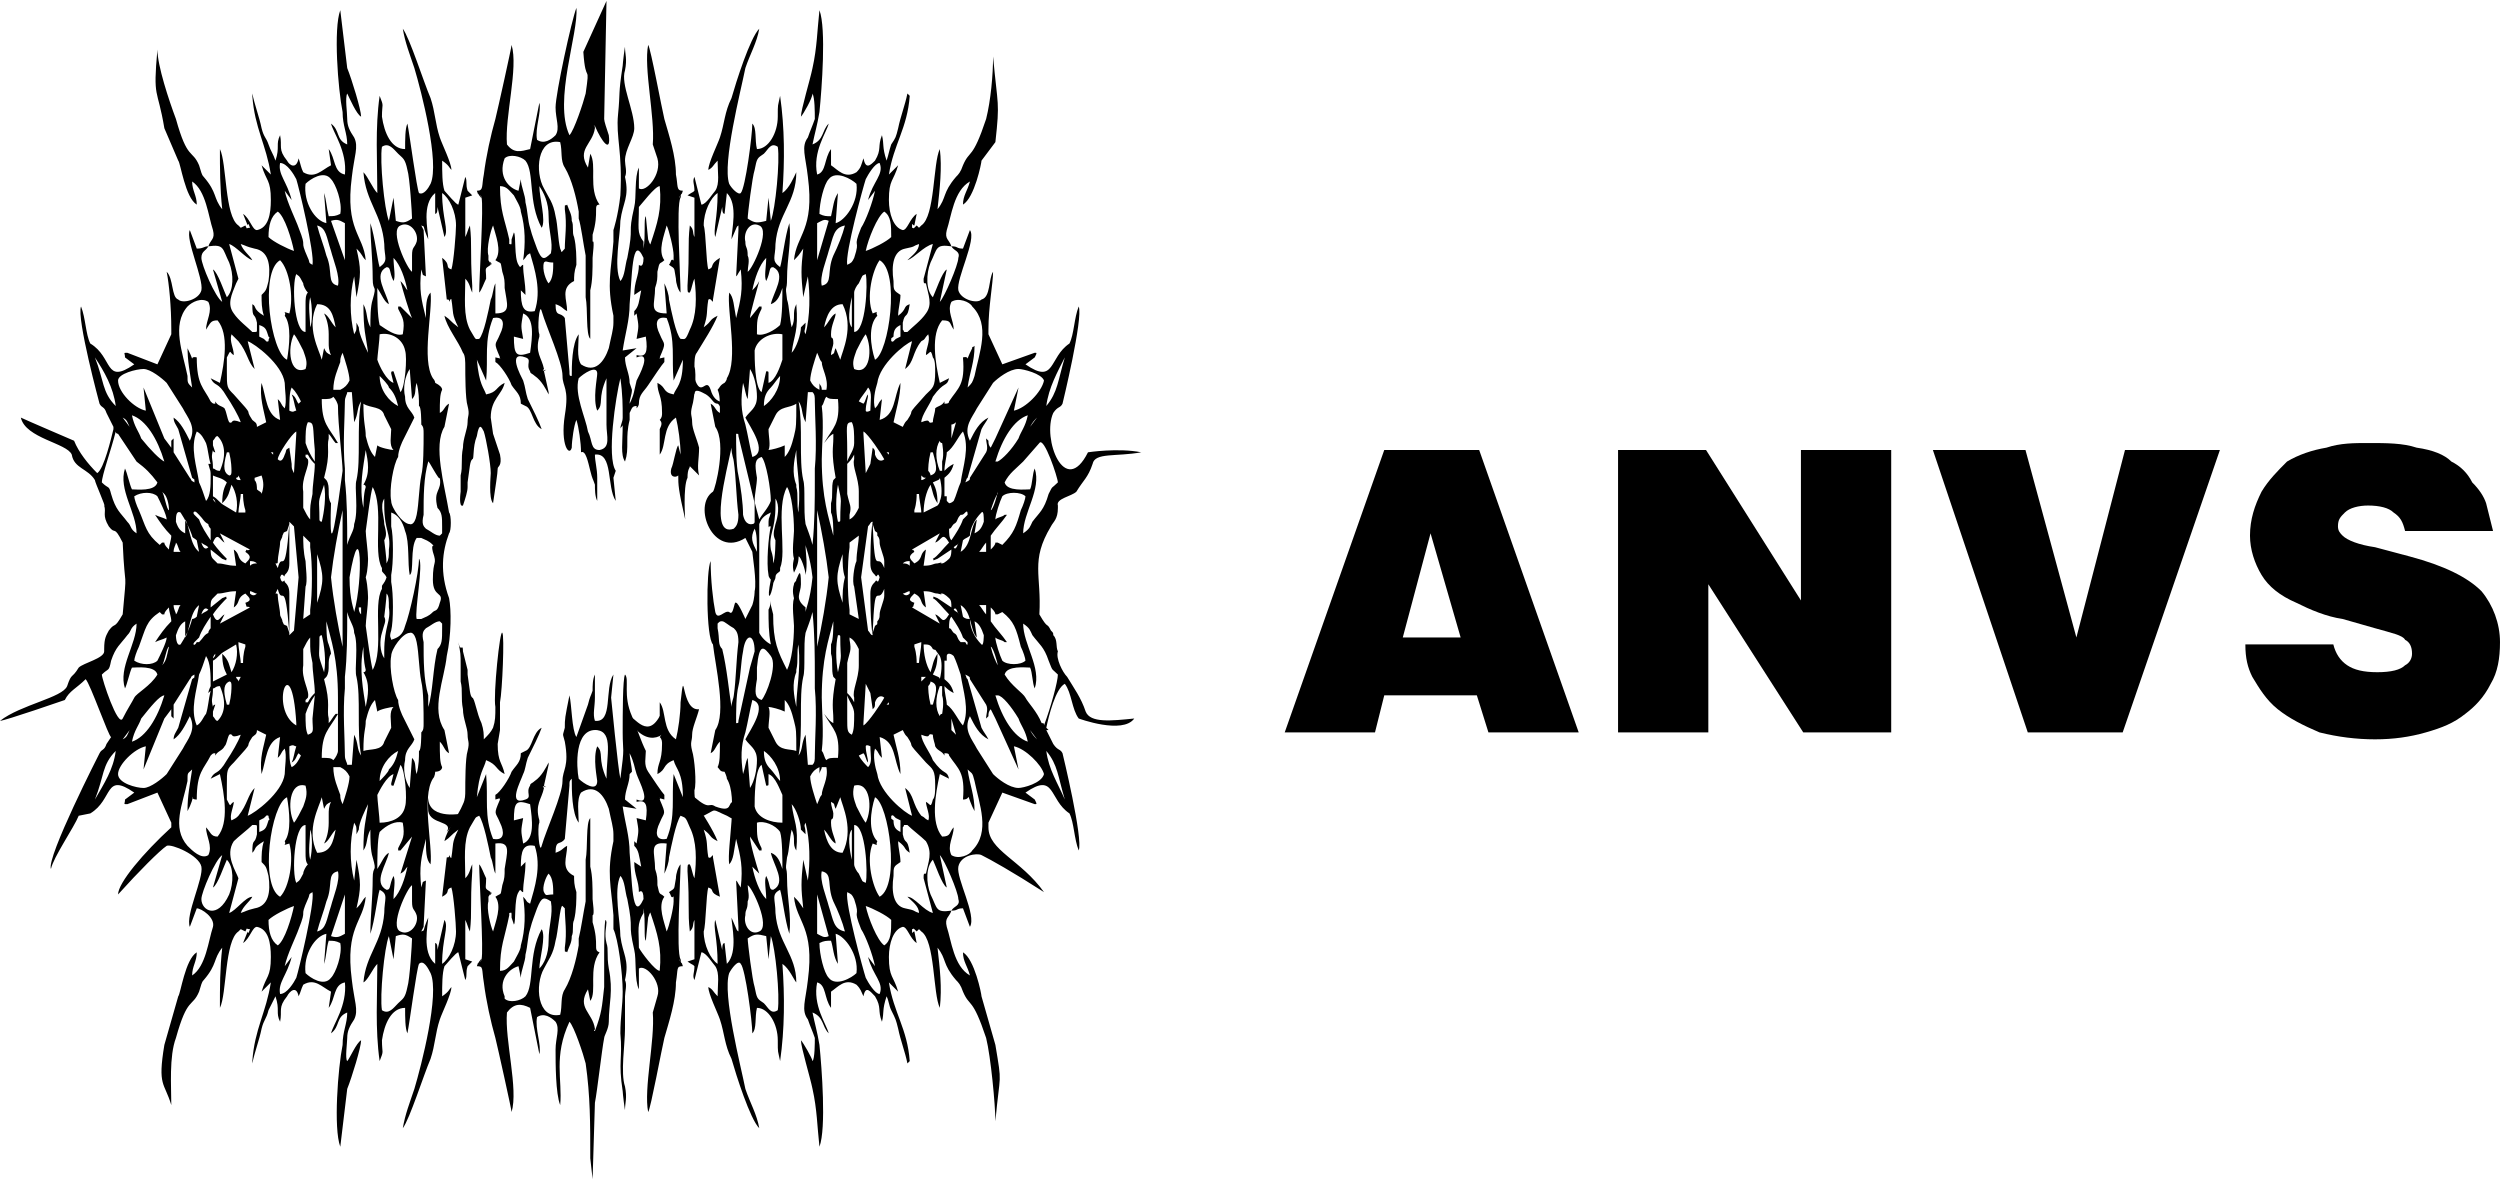 <?xml version="1.0" encoding="UTF-8"?>
<!DOCTYPE svg PUBLIC "-//W3C//DTD SVG 1.1//EN" "http://www.w3.org/Graphics/SVG/1.1/DTD/svg11.dtd">
<!-- Creator: CorelDRAW -->
<svg xmlns="http://www.w3.org/2000/svg" xml:space="preserve" width="411px" height="194px" version="1.1" style="shape-rendering:geometricPrecision; text-rendering:geometricPrecision; image-rendering:optimizeQuality; fill-rule:evenodd; clip-rule:evenodd"
viewBox="0 0 10.8 5.09"
 xmlns:xlink="http://www.w3.org/1999/xlink"
 xmlns:xodm="http://www.corel.com/coreldraw/odm/2003">
 <defs>
  <style type="text/css">
   <![CDATA[
    .fil0 {fill:black}
    .fil1 {fill:black;fill-rule:nonzero}
   ]]>
  </style>
 </defs>
 <g id="Layer_x0020_1">
  <g id="_2407989689472">
   <path class="fil0" d="M1.4 0.83c0.01,0.03 0.01,0.06 0.02,0.1 0.02,0 0.03,0 0.05,-0.01 0.01,-0.05 -0.02,-0.13 -0.04,-0.15 -0.03,-0.04 -0.09,0 -0.11,0.02 -0.01,0.08 0.04,0.16 0.09,0.17l-0.01 -0.13zm1.16 3.12c0.01,0 0,-0.06 0,-0.07 0,-0.05 0,-0.1 -0.01,-0.14 0,-0.02 0,-0.21 0,-0.21 -0.02,0.02 -0.01,0.13 -0.02,0.18 0,0.05 0,0.12 0,0.18 -0.01,0.05 -0.02,0.12 -0.03,0.16 0,0.01 0,0.02 0,0.03 -0.01,0.06 -0.03,0.14 -0.06,0.19 -0.02,0.03 -0.01,0.07 -0.02,0.11 -0.1,0.02 -0.11,-0.13 -0.07,-0.2 0.02,-0.04 0.04,-0.06 0.05,-0.12 0.01,-0.03 0.02,-0.16 0.03,-0.15l0.01 0.01c0,0.05 0.01,0.1 0,0.17 0,0.03 0,0.01 0.01,0.02 0.01,-0.03 0.02,-0.04 0.02,-0.07 0.01,-0.02 0,-0.05 0.01,-0.07 0.01,-0.04 0.01,-0.09 0.01,-0.12 -0.01,-0.03 -0.01,-0.05 -0.01,-0.07l0 0c-0.06,-0.03 -0.03,-0.08 -0.03,-0.13 -0.02,0.01 -0.02,0.02 -0.05,0.03 0,-0.06 0.02,-0.03 0.04,-0.06l0.02 -0.23c0,-0.02 0,-0.02 0.01,-0.03 0,0.05 0,0.15 0.03,0.19 0,-0.04 -0.01,-0.1 0.01,-0.13 0.06,-0.04 0.1,0.01 0.12,0.07 0.01,0.05 0.02,0.08 0.02,0.11 0,0.01 0,0.02 0,0.03 -0.03,0.14 -0.01,0.19 0,0.32l0 0.06c0.02,0.04 0.04,0.19 0.04,0.27 0,0.06 -0.01,0.11 -0.01,0.18 0.01,0.11 -0.01,0.12 0.01,0.25 0,0.01 0.01,0.09 0.01,0.08 0,-0.03 0.01,-0.05 0,-0.1 -0.02,-0.06 0,-0.18 0,-0.25 0,-0.04 0,-0.09 0,-0.14 0,-0.02 0.01,-0.05 0,-0.07 0.02,-0.09 -0.01,-0.11 -0.02,-0.19 0,-0.06 -0.03,-0.2 0,-0.26 0.02,0.02 0.02,0.07 0.03,0.1 0.03,0.15 0,0.09 0.03,0.22 0.01,0.04 0,0.13 0.02,0.17 0,0 0,-0.05 0,-0.09 0.03,-0.02 0.1,0.06 0.08,0.12l-0.02 0.07c0.01,0.12 -0.04,0.33 -0.02,0.43 0.01,-0.01 0.06,-0.28 0.07,-0.32 0.02,-0.07 0.05,-0.16 0.05,-0.24 0.01,-0.06 0,-0.07 0.03,-0.07 -0.01,-0.03 0,0 -0.01,-0.02 -0.02,-0.04 0.01,0.03 0,-0.01 -0.02,-0.03 0,-0.35 0,-0.41 -0.01,0.01 -0.02,0.04 -0.02,0.06 -0.01,0.05 0,0.04 -0.03,0.06 0.01,0.04 -0.01,-0.03 0.01,0.02 0.01,0.01 0.01,-0.02 0.01,0.02 0,0.03 -0.02,0.11 -0.03,0.13 -0.01,-0.04 -0.04,-0.11 -0.01,-0.15 -0.02,-0.02 -0.02,0 -0.03,-0.05 0,-0.03 0,-0.04 -0.01,-0.07 0,-0.07 -0.03,-0.12 0.05,-0.11l-0.01 0.13c0.01,-0.02 0.02,-0.05 0.02,-0.07 0.01,-0.05 0.03,-0.15 0.05,-0.18 0.02,0.01 0.02,0 0.04,0.05 0.03,0.06 0.03,0.14 0.02,0.22 -0.01,-0.02 -0.01,-0.04 -0.02,-0.06 -0.01,0 -0.01,0 -0.01,0.03 0.01,0.15 0,0.17 0.01,0.26 0.02,-0.02 0.01,-0.03 0.02,-0.05l0 0.17 -0.03 0.01c0.03,0.02 0.02,0.01 0.03,0.02 0,0.03 -0.01,0.04 0,0.06l0.03 -0.12c0.02,0 0.05,0.05 0.06,0.06 0.02,0.03 0.01,0.08 0.01,0.13 -0.02,-0.02 -0.02,-0.03 -0.04,-0.04 0,0.03 0.04,0.11 0.05,0.14 0.02,0.06 0.02,0.11 0.05,0.17 0.02,0.07 0.08,0.26 0.12,0.3 -0.01,-0.06 -0.04,-0.11 -0.06,-0.17 -0.02,-0.1 -0.1,-0.41 -0.07,-0.5 0.01,-0.02 0.04,-0.06 0.05,-0.04 0.02,0.02 0.05,0.25 0.05,0.3 0.02,-0.02 0.01,-0.07 0.02,-0.11 0.05,0 0.09,0.07 0.09,0.14 0,0.06 0,0.04 0.01,0.09 0.02,-0.14 0.02,-0.28 0.01,-0.42 0.03,0.02 0.05,0.07 0.06,0.08 0,-0.12 -0.08,-0.17 -0.09,-0.3 0,-0.06 -0.02,-0.08 0.02,-0.1 0.01,0.03 0.02,0.13 0.04,0.19 0.01,-0.08 -0.01,-0.15 -0.01,-0.24 0,-0.06 -0.01,-0.02 0,-0.09 0.01,-0.03 0.01,-0.08 0.02,-0.12 0.02,0.04 0,0.06 0.02,0.09 0.01,-0.11 -0.01,-0.12 -0.02,-0.2 0.02,0.02 0.04,0.08 0.04,0.11l0.02 0.02c0,-0.04 -0.01,-0.03 0,-0.05 0.02,0.08 0.02,0.17 0.01,0.25l-0.02 -0.09c-0.01,0.1 -0.01,0.12 0,0.21 -0.02,-0.03 -0.02,-0.03 -0.04,-0.05 0.01,0.11 0.09,0.13 0.06,0.36 -0.01,0.09 -0.03,0.13 0,0.17 0.01,0.03 0.02,0.05 0.03,0.08 0,0.02 0,0.09 -0.01,0.1 0,-0.01 -0.04,-0.08 -0.05,-0.09 0,0.03 0.04,0.16 0.05,0.21 0.02,0.09 0.02,0.16 0.03,0.25 0.03,-0.08 0.01,-0.34 0,-0.44 -0.01,-0.06 -0.02,-0.09 -0.03,-0.14 0.05,0.02 0.04,0.06 0.07,0.09 -0.01,-0.04 -0.07,-0.12 -0.05,-0.22 0.04,0.01 0.03,0.07 0.06,0.11l0 -0.07c0.03,-0.02 0.06,-0.06 0.11,-0.03 0.02,0.02 0.02,0.03 0.03,0.05 0.01,-0.05 0.03,-0.02 0.05,0 0.03,0.05 0.01,0.06 0.03,0.11 0.01,-0.04 0,-0.05 0.02,-0.11 0.01,0.02 0.01,0.04 0.02,0.06 0.02,0.04 0.02,0.04 0.03,0.08 0.01,0.05 0.03,0.1 0.04,0.15l0.01 -0.01c-0.01,-0.14 -0.07,-0.21 -0.09,-0.34l0.04 0.04c-0.02,-0.07 -0.04,-0.06 -0.04,-0.15 0,-0.06 0.02,-0.12 0.06,-0.13 0.02,0 0.03,0.05 0.06,0.07l-0.01 -0.05c-0.01,0 -0.01,0.02 -0.01,-0.01 0.01,0 0,-0.01 0.02,0.01l0.01 -0.01 0.01 0.01c0.06,0.04 0.05,0.27 0.08,0.33 0.01,-0.09 0,-0.17 -0.01,-0.26 0.04,0.05 0.02,0.07 0.08,0.14 0.01,0.01 0.02,0.02 0.03,0.05 0.03,0.07 0.04,0.02 0.1,0.2 0.02,0.08 0.04,0.29 0.04,0.36 0.02,-0.22 0.03,-0.15 0,-0.33l-0.06 -0.21c0,-0.01 -0.03,-0.16 -0.08,-0.19 0,0.04 0.02,0.06 0.03,0.1 -0.07,-0.04 -0.08,-0.15 -0.1,-0.21 -0.01,-0.04 0.01,-0.04 0.02,-0.07 0.03,0 0.02,-0.01 0.05,-0.01l0.03 0.08c0.03,-0.05 -0.06,-0.21 -0.05,-0.26 0.01,-0.05 0.08,-0.06 0.1,-0.05 0.04,0.02 0.13,0.07 0.27,0.16 -0.1,-0.14 -0.24,-0.18 -0.24,-0.28 0,-0.01 0,-0.02 0,-0.02l0 0 0 0 0.06 -0.13 0.14 0.05c0.01,0 0.01,0 0,-0.02l-0.04 -0.03c0.13,-0.09 0.1,0.03 0.19,0.09l0 0c0.02,0.04 0.02,0.11 0.04,0.16 0.02,-0.05 -0.07,-0.42 -0.07,-0.42 -0.01,-0.02 -0.02,-0.01 -0.04,-0.04l-0.03 -0.06 0.01 0c0,0 -0.01,-0.01 -0.01,-0.01 0.01,-0.05 0.04,-0.17 0.08,-0.19 0.03,0.04 0.03,0.11 0.06,0.15 0,0 0.19,0.07 0.24,0 -0.1,0.01 -0.19,0.02 -0.21,-0.03 -0.02,-0.06 -0.05,-0.1 -0.08,-0.15 -0.02,-0.02 -0.05,-0.08 -0.04,-0.11l0 0c-0.01,-0.02 0,-0.05 -0.02,-0.07 0,-0.01 0,-0.01 -0.01,-0.02 -0.02,-0.04 -0.01,0 -0.05,-0.07 0.01,-0.17 -0.04,-0.23 0.05,-0.38 0.01,-0.02 0.03,-0.03 0.03,-0.08 0,0 0,-0.01 0,-0.01l0 0c-0.01,-0.03 0.06,-0.04 0.08,-0.06 0.03,-0.05 0.05,-0.06 0.07,-0.12 0.01,-0.05 0.1,-0.03 0.21,-0.05 -0.1,-0.02 -0.23,0 -0.23,0 -0.1,0.2 -0.2,-0.06 -0.15,-0.17 0.02,-0.03 0.03,-0.02 0.04,-0.04 0,0 0.09,-0.37 0.07,-0.42 -0.02,0.05 -0.02,0.12 -0.04,0.16l0 0c-0.09,0.06 -0.06,0.18 -0.19,0.09l0.04 -0.03c0.01,-0.02 0.01,-0.02 0,-0.02l-0.14 0.05 -0.06 -0.13 0 0 0 0c0,0 0,-0.01 0,-0.02 0,-0.1 0.02,-0.2 0.02,-0.25 -0.02,0.03 -0.01,0.11 -0.05,0.12 -0.02,0.02 -0.09,0 -0.1,-0.04 -0.01,-0.05 0.08,-0.22 0.05,-0.26l-0.03 0.08c-0.03,0 -0.02,-0.01 -0.05,-0.01 -0.01,-0.03 -0.03,-0.03 -0.02,-0.07 0.02,-0.06 0.03,-0.17 0.1,-0.21 -0.01,0.04 -0.03,0.06 -0.03,0.1 0.05,-0.03 0.08,-0.18 0.08,-0.19l0.06 -0.08c0.02,-0.18 0.01,-0.15 -0.01,-0.37 0,0.08 -0.01,0.19 -0.03,0.27 -0.06,0.18 -0.07,0.13 -0.1,0.2 -0.01,0.03 -0.02,0.04 -0.03,0.05 -0.06,0.07 -0.04,0.09 -0.08,0.14 0.01,-0.09 0.02,-0.18 0.01,-0.26 -0.03,0.06 -0.02,0.29 -0.08,0.33l-0.01 0.01 -0.01 -0.01c-0.02,0.02 -0.01,0.01 -0.02,0.01 0,-0.03 0,-0.01 0.01,-0.01l0.01 -0.05c-0.03,0.02 -0.04,0.07 -0.06,0.07 -0.04,-0.01 -0.06,-0.07 -0.06,-0.13 0,-0.09 0.02,-0.08 0.04,-0.15l-0.04 0.04c0.02,-0.13 0.08,-0.2 0.09,-0.34l-0.01 -0.01c-0.01,0.05 -0.03,0.1 -0.04,0.15 -0.01,0.04 -0.01,0.04 -0.03,0.07 -0.01,0.03 -0.01,0.04 -0.02,0.07 -0.02,-0.06 -0.01,-0.07 -0.02,-0.11 -0.02,0.05 0,0.06 -0.03,0.11 -0.02,0.02 -0.04,0.04 -0.05,-0.01 -0.01,0.03 -0.01,0.04 -0.03,0.06 -0.05,0.03 -0.08,-0.01 -0.11,-0.03l0 -0.07c-0.03,0.04 -0.02,0.1 -0.06,0.11 -0.02,-0.1 0.04,-0.18 0.05,-0.22 -0.03,0.03 -0.02,0.07 -0.07,0.09 0.01,-0.05 0.02,-0.08 0.03,-0.14 0.01,-0.1 0.03,-0.36 0,-0.44 -0.01,0.09 -0.01,0.16 -0.03,0.25 -0.01,0.05 -0.05,0.18 -0.05,0.21 0.01,-0.01 0.05,-0.08 0.05,-0.1 0.01,0.02 0.01,0.08 0.01,0.11 -0.01,0.03 -0.02,0.05 -0.03,0.08 -0.03,0.04 -0.01,0.08 0,0.17 0.03,0.23 -0.05,0.25 -0.06,0.36 0.02,-0.02 0.02,-0.02 0.04,-0.05 -0.01,0.09 -0.01,0.11 0,0.21l0.02 -0.09c0.01,0.08 0.01,0.17 -0.01,0.25 -0.01,-0.02 0,-0.01 0,-0.05l-0.02 0.02c0,0.03 -0.02,0.09 -0.04,0.11 0.01,-0.08 0.03,-0.09 0.02,-0.21 -0.02,0.04 0,0.06 -0.02,0.1 -0.01,-0.04 -0.01,-0.09 -0.02,-0.12 -0.01,-0.07 0,-0.03 0,-0.09 0,-0.09 0.02,-0.16 0.01,-0.24 -0.02,0.06 -0.03,0.16 -0.04,0.19 -0.04,-0.03 -0.02,-0.04 -0.02,-0.1 0.01,-0.13 0.09,-0.18 0.09,-0.31 -0.01,0.02 -0.03,0.07 -0.06,0.09 0.01,-0.14 0.01,-0.28 -0.01,-0.42 -0.01,0.05 -0.01,0.03 -0.01,0.09 0,0.07 -0.04,0.14 -0.09,0.14 -0.01,-0.04 0,-0.09 -0.02,-0.11 0,0.05 -0.03,0.28 -0.05,0.3 -0.01,0.01 -0.04,-0.02 -0.05,-0.04 -0.03,-0.09 0.05,-0.4 0.07,-0.5 0.02,-0.06 0.05,-0.11 0.06,-0.17 -0.04,0.04 -0.1,0.23 -0.12,0.3 -0.03,0.06 -0.03,0.11 -0.05,0.17 -0.01,0.03 -0.05,0.11 -0.05,0.14 0.02,-0.01 0.02,-0.02 0.04,-0.04 0,0.05 0.01,0.1 -0.01,0.13 -0.01,0.01 -0.04,0.06 -0.06,0.06l-0.03 -0.12c-0.01,0.02 0,0.03 0,0.06 -0.01,0.01 0,0 -0.03,0.02l0.03 0.01 0 0.17c-0.01,-0.02 0,-0.03 -0.02,-0.05 -0.01,0.09 0,0.1 -0.01,0.26 0,0.03 0,0.03 0.01,0.03 0.01,-0.02 0.01,-0.04 0.02,-0.06 0.01,0.08 0.01,0.16 -0.02,0.22 -0.02,0.05 -0.02,0.04 -0.04,0.04 -0.02,-0.02 -0.04,-0.12 -0.05,-0.17 0,-0.02 -0.01,-0.05 -0.02,-0.07l0.01 0.13c-0.08,0 -0.05,-0.04 -0.05,-0.11 0.01,-0.03 0.01,-0.04 0.01,-0.07 0.01,-0.05 0.01,-0.03 0.03,-0.05 -0.03,-0.04 0,-0.11 0.01,-0.15 0.01,0.02 0.03,0.1 0.03,0.13 0,0.04 0,0.01 -0.01,0.02 -0.02,0.05 0,-0.02 -0.01,0.02 0.03,0.02 0.02,0.01 0.03,0.06 0,0.02 0.01,0.05 0.02,0.06 0,-0.06 -0.02,-0.38 0,-0.41 0.01,-0.04 -0.02,0.03 0,-0.01 0.01,-0.02 0,0.01 0.01,-0.02 -0.03,0 -0.02,-0.02 -0.03,-0.07 0,-0.08 -0.03,-0.17 -0.05,-0.24 -0.01,-0.04 -0.06,-0.31 -0.07,-0.32 -0.02,0.1 0.03,0.31 0.02,0.43l0.02 0.06c0.02,0.07 -0.05,0.15 -0.08,0.13 0,-0.04 0,-0.09 0,-0.09 -0.02,0.04 -0.01,0.13 -0.02,0.17 -0.03,0.13 0,0.07 -0.03,0.22 -0.01,0.03 -0.01,0.08 -0.03,0.1 -0.03,-0.06 0,-0.2 0,-0.26 0.01,-0.08 0.04,-0.1 0.02,-0.19 0.01,-0.02 0,-0.05 0,-0.07 0,-0.05 0.04,-0.1 0.04,-0.14 0,-0.08 -0.06,-0.19 -0.04,-0.25 0.01,-0.05 0,-0.07 0,-0.1 0,-0.01 -0.01,0.07 -0.01,0.08 -0.02,0.13 -0.01,0.11 -0.02,0.21 -0.01,0.1 0.02,0.16 0.01,0.35 -0.01,0.09 -0.03,0.15 -0.03,0.15 0,0.02 0,0.03 0,0.05 -0.01,0.13 -0.03,0.18 0,0.32 0,0.01 0,0.02 0,0.03 0,0.03 -0.01,0.06 -0.02,0.11 -0.02,0.06 -0.06,0.11 -0.12,0.07 -0.02,-0.03 -0.01,-0.09 -0.01,-0.13 -0.03,0.04 -0.03,0.14 -0.03,0.18 -0.01,0 -0.01,0 -0.01,-0.02l-0.02 -0.23c-0.02,-0.03 -0.04,0 -0.04,-0.06 0.03,0.01 0.03,0.02 0.05,0.03 0,-0.05 -0.03,-0.1 0.03,-0.13l0 0c0,-0.02 0,-0.04 0.01,-0.07 0,-0.03 0,-0.08 -0.01,-0.12 -0.01,-0.02 0,-0.05 -0.01,-0.07 0,-0.03 -0.01,-0.04 -0.02,-0.07 -0.01,0.01 -0.01,-0.01 -0.01,0.02 0.01,0.07 0,0.12 0,0.17 -0.02,0.02 -0.01,0.02 -0.02,0 -0.01,-0.04 -0.01,-0.1 -0.02,-0.14 -0.01,-0.06 -0.03,-0.08 -0.05,-0.12 -0.04,-0.07 -0.03,-0.22 0.07,-0.2 0.01,0.04 0,0.08 0.02,0.11 0.03,0.05 0.05,0.13 0.06,0.19 0,0.01 0,0.02 0,0.03 0.01,0.03 0.02,0.11 0.03,0.16 0,0.06 0,0.13 0,0.18 0.01,0.05 0,0.16 0.02,0.18 0,0 0,-0.19 0,-0.21 0.01,-0.04 0.01,-0.09 0.01,-0.14 0,-0.01 0.01,-0.08 0,-0.07 0,-0.02 0,-0.03 0,-0.03 0.03,-0.1 0,-0.13 0.03,-0.13 -0.05,-0.07 -0.01,-0.17 -0.04,-0.22l-0.01 0.06c-0.05,-0.08 0.02,-0.1 0.03,-0.17 0,-0.02 -0.01,-0.01 0,-0.01 0.03,0.07 0.07,0.12 0.06,0.04 -0.01,-0.03 -0.02,-0.06 -0.02,-0.07l0 0c0,-0.01 0.01,-0.51 0.01,-0.51l-0.1 0.22c0.01,0.15 0.03,0.04 0.01,0.18 -0.01,0.04 -0.05,0.16 -0.07,0.18 -0.07,-0.15 0.04,-0.44 0.03,-0.55 -0.02,0.05 -0.09,0.37 -0.09,0.43 0,0.05 0.02,0.09 0,0.12 -0.02,0.02 -0.05,0.04 -0.08,0.02 -0.01,-0.05 0.02,-0.12 0.01,-0.16l-0.04 0.2c-0.04,0.01 -0.07,0.02 -0.1,-0.02 -0.01,-0.12 0.05,-0.33 0.02,-0.43 0,0.01 -0.06,0.28 -0.07,0.32 -0.02,0.07 -0.04,0.16 -0.05,0.24 -0.01,0.05 0,0.07 -0.03,0.07 0.01,0.03 0,0 0.01,0.02 0.03,0.04 -0.01,-0.03 0.01,0.01 0.01,0.03 -0.01,0.35 -0.01,0.41 0.01,-0.01 0.02,-0.04 0.03,-0.06 0,-0.05 -0.01,-0.04 0.02,-0.06 -0.01,-0.04 0.02,0.03 -0.01,-0.02 0,-0.01 0,0.02 0,-0.02 -0.01,-0.03 0.01,-0.11 0.02,-0.13 0.01,0.04 0.04,0.11 0.01,0.15 0.03,0.02 0.02,0 0.03,0.05 0.01,0.03 0.01,0.04 0.01,0.07 0.01,0.07 0.03,0.11 -0.04,0.11l0 -0.13c-0.01,0.02 -0.01,0.05 -0.02,0.07 -0.01,0.05 -0.03,0.15 -0.05,0.17 -0.02,0 -0.01,0.01 -0.04,-0.04 -0.03,-0.06 -0.02,-0.14 -0.02,-0.22 0.02,0.02 0.02,0.04 0.03,0.06 0,0 0,0 0,-0.03 -0.01,-0.16 0,-0.17 -0.01,-0.26 -0.01,0.02 -0.01,0.03 -0.02,0.05l0 -0.17 0.03 -0.01c-0.02,-0.02 -0.01,-0.01 -0.02,-0.02 -0.01,-0.03 0,-0.04 -0.01,-0.06l-0.03 0.12c-0.01,0 -0.05,-0.05 -0.06,-0.06 -0.01,-0.03 -0.01,-0.08 -0.01,-0.13 0.03,0.02 0.03,0.03 0.04,0.04 0,-0.03 -0.04,-0.11 -0.05,-0.14 -0.02,-0.06 -0.02,-0.11 -0.04,-0.17 -0.03,-0.07 -0.09,-0.26 -0.12,-0.3 0.01,0.06 0.03,0.11 0.05,0.17 0.03,0.1 0.11,0.41 0.07,0.5 -0.01,0.02 -0.03,0.05 -0.05,0.04 -0.01,-0.02 -0.04,-0.25 -0.05,-0.3 -0.01,0.02 -0.01,0.07 -0.01,0.11 -0.06,0 -0.09,-0.07 -0.1,-0.14 0,-0.06 0.01,-0.04 -0.01,-0.09 -0.02,0.14 -0.01,0.28 -0.01,0.42 -0.02,-0.02 -0.04,-0.07 -0.06,-0.09 0.01,0.13 0.08,0.18 0.09,0.31 0,0.06 0.02,0.07 -0.02,0.1 -0.01,-0.03 -0.02,-0.13 -0.04,-0.19 0,0.08 0.01,0.15 0.01,0.24 0,0.06 0.02,0.02 0,0.09 -0.01,0.03 -0.01,0.08 -0.01,0.12 -0.02,-0.04 -0.01,-0.06 -0.03,-0.1 0,0.12 0.01,0.13 0.02,0.21 -0.01,-0.02 -0.04,-0.08 -0.04,-0.11l-0.01 -0.02c0,0.04 0,0.03 -0.01,0.05 -0.02,-0.08 -0.02,-0.17 0,-0.25l0.01 0.09c0.02,-0.1 0.02,-0.12 0,-0.21 0.03,0.03 0.02,0.03 0.04,0.05 -0.01,-0.11 -0.09,-0.13 -0.06,-0.36 0.01,-0.09 0.03,-0.13 0.01,-0.17 -0.02,-0.03 -0.03,-0.05 -0.03,-0.08 0,-0.03 -0.01,-0.09 0,-0.11 0.01,0.02 0.04,0.09 0.06,0.1 0,-0.03 -0.04,-0.16 -0.06,-0.21 -0.01,-0.09 -0.02,-0.16 -0.03,-0.25 -0.03,0.08 -0.01,0.34 0.01,0.44 0,0.06 0.02,0.09 0.02,0.14 -0.05,-0.02 -0.03,-0.06 -0.07,-0.09 0.01,0.04 0.07,0.12 0.06,0.22 -0.05,-0.01 -0.04,-0.07 -0.07,-0.11l0.01 0.07c-0.04,0.02 -0.07,0.06 -0.12,0.03 -0.01,-0.02 -0.01,-0.03 -0.02,-0.06 -0.01,0.05 -0.04,0.03 -0.05,0.01 -0.04,-0.05 -0.02,-0.06 -0.03,-0.11 -0.02,0.04 0,0.05 -0.02,0.11 -0.01,-0.03 -0.02,-0.04 -0.03,-0.07 -0.01,-0.03 -0.02,-0.03 -0.03,-0.07 -0.01,-0.05 -0.03,-0.1 -0.04,-0.15l0 0.01c0.01,0.14 0.06,0.21 0.08,0.34l-0.04 -0.04c0.02,0.07 0.04,0.06 0.04,0.15 0,0.06 -0.01,0.12 -0.06,0.13 -0.02,0 -0.03,-0.05 -0.06,-0.07l0.02 0.05c0,0 0,-0.02 0.01,0.01 -0.02,0 -0.01,0.01 -0.02,-0.01l-0.02 0.01 -0.01 -0.01c-0.06,-0.04 -0.05,-0.27 -0.08,-0.33 0,0.08 0,0.17 0.01,0.26 -0.04,-0.05 -0.02,-0.07 -0.08,-0.14 -0.01,-0.01 -0.01,-0.02 -0.02,-0.05 -0.03,-0.07 -0.05,-0.02 -0.1,-0.2 -0.03,-0.08 -0.08,-0.23 -0.08,-0.3 -0.02,0.22 0,0.16 0.03,0.34l0.06 0.14c0.01,0.01 0.03,0.16 0.08,0.19 0,-0.04 -0.02,-0.06 -0.02,-0.1 0.06,0.04 0.07,0.15 0.09,0.21 0.01,0.04 -0.01,0.04 -0.02,0.07 -0.02,0 -0.02,0.01 -0.05,0.01l-0.03 -0.08c-0.02,0.04 0.06,0.21 0.05,0.26 -0.01,0.04 -0.08,0.06 -0.1,0.04 -0.03,-0.01 -0.02,-0.09 -0.05,-0.12 0.01,0.05 0.02,0.15 0.02,0.25 0,0.01 0,0.02 0,0.02l0 0 0 0 -0.06 0.13 -0.13 -0.05c-0.02,0 -0.01,0 -0.01,0.02l0.04 0.03c-0.13,0.09 -0.09,-0.03 -0.19,-0.09l0 0c-0.02,-0.04 -0.02,-0.11 -0.04,-0.16 -0.02,0.05 0.08,0.42 0.08,0.42 0.01,0.02 0.02,0.01 0.03,0.04l0.03 0.06 0 0c0,0 0,0.01 0,0.01 -0.01,0.04 -0.04,0.17 -0.07,0.19 -0.04,-0.04 -0.08,-0.09 -0.1,-0.14 0,0 -0.21,-0.09 -0.23,-0.1 0.02,0.09 0.2,0.11 0.22,0.16 0.01,0.06 0.07,0.06 0.1,0.11 0,0.01 0.05,0.12 0.04,0.11 0.01,0.03 -0.01,0.04 0.02,0.09 0.03,0.04 0.02,-0.01 0.06,0.07 0.01,0.23 0.02,0.09 0,0.31 -0.04,0.07 -0.03,0.03 -0.06,0.07 -0.01,0.02 -0.02,0.03 -0.02,0.08 0,0 0,0.01 0,0.01l0 0c0,0.03 -0.09,0.05 -0.11,0.07 -0.03,0.05 -0.03,0.02 -0.05,0.08 -0.02,0.05 -0.2,0.08 -0.29,0.15 0.02,0 0.28,-0.09 0.28,-0.09 0.02,-0.04 0.05,-0.05 0.09,-0.09 0.02,0.02 0.1,0.25 0.11,0.25l-0.02 0.03c-0.01,0.03 -0.02,0.02 -0.03,0.04 0,0 -0.23,0.45 -0.21,0.5 0.01,-0.05 0.1,-0.18 0.12,-0.23l0.05 -0.01c0.1,-0.06 0.06,-0.18 0.19,-0.09l-0.04 0.03c0,0.02 -0.01,0.02 0.01,0.02l0.13 -0.05 0.06 0.13 0 0 0 0c0,0 0,0.01 0,0.02 -0.12,0.11 -0.23,0.24 -0.23,0.29 0.09,-0.1 0.18,-0.19 0.21,-0.21 0.02,-0.01 0.14,0.04 0.15,0.09 0.01,0.05 -0.07,0.21 -0.05,0.26l0.03 -0.08c0.02,0 0.08,0.04 0.07,0.08 -0.02,0.06 -0.03,0.17 -0.09,0.21 0,-0.04 0.02,-0.06 0.02,-0.1 -0.05,0.03 -0.07,0.18 -0.08,0.19l-0.06 0.21c-0.03,0.18 0,0.16 0.03,0.26 0,-0.08 -0.01,-0.21 0.02,-0.29 0.05,-0.18 0.07,-0.13 0.1,-0.2 0.01,-0.03 0.01,-0.04 0.02,-0.05 0.06,-0.07 0.04,-0.09 0.08,-0.14 -0.01,0.09 -0.01,0.17 -0.01,0.26 0.03,-0.06 0.02,-0.29 0.08,-0.33l0.01 -0.01 0.02 0.01c0.01,-0.02 0,-0.01 0.02,-0.01 -0.01,0.03 -0.01,0.01 -0.01,0.01l-0.02 0.05c0.03,-0.02 0.04,-0.07 0.06,-0.07 0.05,0.01 0.06,0.07 0.06,0.13 0,0.09 -0.02,0.08 -0.04,0.15l0.04 -0.04c-0.02,0.13 -0.07,0.2 -0.08,0.34l0 0.01c0.01,-0.05 0.03,-0.1 0.04,-0.15 0.01,-0.04 0.02,-0.04 0.03,-0.08 0.01,-0.02 0.02,-0.04 0.03,-0.06 0.02,0.06 0,0.07 0.02,0.11 0.01,-0.05 -0.01,-0.06 0.03,-0.11 0.01,-0.02 0.04,-0.05 0.05,0 0.01,-0.02 0.01,-0.03 0.02,-0.05 0.05,-0.03 0.08,0.01 0.12,0.03l-0.01 0.07c0.03,-0.04 0.02,-0.1 0.07,-0.11 0.01,0.1 -0.05,0.18 -0.06,0.22 0.04,-0.03 0.02,-0.07 0.07,-0.09 0,0.05 -0.02,0.08 -0.02,0.14 -0.02,0.1 -0.04,0.36 -0.01,0.44 0.01,-0.09 0.02,-0.16 0.03,-0.25 0.02,-0.05 0.06,-0.18 0.06,-0.21 -0.02,0.01 -0.05,0.08 -0.06,0.09 -0.01,-0.01 0,-0.08 0,-0.1 0,-0.03 0.01,-0.05 0.03,-0.08 0.02,-0.04 0,-0.08 -0.01,-0.17 -0.03,-0.23 0.05,-0.25 0.06,-0.36 -0.02,0.02 -0.01,0.02 -0.04,0.05 0.02,-0.09 0.02,-0.11 0,-0.21l-0.01 0.09c-0.02,-0.08 -0.02,-0.17 0,-0.25 0.01,0.02 0.01,0.01 0.01,0.05l0.01 -0.02c0,-0.03 0.03,-0.09 0.04,-0.11 -0.01,0.08 -0.02,0.09 -0.02,0.2 0.02,-0.03 0.01,-0.05 0.03,-0.09 0,0.04 0,0.09 0.01,0.12 0.02,0.07 0,0.03 0,0.09 0,0.09 -0.01,0.16 -0.01,0.24 0.02,-0.06 0.03,-0.16 0.04,-0.19 0.04,0.02 0.02,0.04 0.02,0.1 -0.01,0.13 -0.08,0.18 -0.09,0.3 0.02,-0.01 0.04,-0.06 0.06,-0.08 0,0.14 -0.01,0.28 0.01,0.42 0.02,-0.05 0.01,-0.03 0.01,-0.09 0.01,-0.07 0.04,-0.14 0.1,-0.14 0,0.04 0,0.09 0.01,0.11 0.01,-0.05 0.04,-0.28 0.05,-0.3 0.02,-0.02 0.04,0.02 0.05,0.04 0.04,0.09 -0.04,0.4 -0.07,0.5 -0.02,0.06 -0.04,0.11 -0.05,0.17 0.03,-0.04 0.09,-0.23 0.12,-0.3 0.02,-0.06 0.02,-0.11 0.04,-0.17 0.01,-0.03 0.05,-0.11 0.05,-0.14 -0.01,0.01 -0.01,0.02 -0.04,0.04 0,-0.05 0,-0.1 0.01,-0.13 0.01,-0.01 0.05,-0.06 0.06,-0.06l0.03 0.12c0.01,-0.02 0,-0.03 0.01,-0.06 0.01,-0.01 0,0 0.02,-0.02l-0.03 -0.01 0 -0.17c0.01,0.02 0.01,0.03 0.02,0.05 0.01,-0.09 0,-0.11 0.01,-0.26 0,-0.03 0,-0.03 0,-0.03 -0.01,0.02 -0.01,0.04 -0.03,0.06 0,-0.08 -0.01,-0.16 0.02,-0.22 0.03,-0.05 0.02,-0.04 0.04,-0.05 0.02,0.03 0.04,0.13 0.05,0.18 0.01,0.02 0.01,0.05 0.02,0.07l0 -0.13c0.07,-0.01 0.05,0.04 0.04,0.11 0,0.03 0,0.04 -0.01,0.07 -0.01,0.05 0,0.03 -0.03,0.05 0.03,0.04 0,0.11 -0.01,0.15 -0.01,-0.02 -0.03,-0.1 -0.02,-0.13 0,-0.04 0,-0.01 0,-0.02 0.03,-0.05 0,0.02 0.01,-0.02 -0.03,-0.02 -0.02,-0.01 -0.02,-0.06 -0.01,-0.02 -0.02,-0.05 -0.03,-0.06 0,0.06 0.02,0.38 0.01,0.41 -0.02,0.04 0.02,-0.03 -0.01,0.01 -0.01,0.02 0,-0.01 -0.01,0.02 0.03,0 0.02,0.01 0.03,0.07 0.01,0.08 0.03,0.17 0.05,0.24 0.01,0.04 0.07,0.31 0.07,0.32 0.03,-0.1 -0.03,-0.31 -0.02,-0.43 0.03,-0.04 0.06,-0.04 0.1,-0.02l0.04 0.2c0.01,-0.04 -0.02,-0.11 -0.01,-0.16 0.03,-0.02 0.06,0 0.08,0.02 0.02,0.03 0,0.07 0,0.12 0,0.06 0,0.19 0.02,0.24 0.01,-0.11 -0.03,-0.21 0.04,-0.36 0.02,0.02 0.06,0.14 0.07,0.18 0.02,0.14 0.02,0.26 0.02,0.41l0.01 0.09c0,0 0.01,-0.33 0.01,-0.33 0.01,-0.05 0.03,-0.23 0.04,-0.28l0 0c0,-0.01 0.02,-0.04 0.02,-0.07 0,-0.08 0.02,-0.13 0,-0.23 -0.01,-0.06 0,-0.08 -0.01,-0.11 -0.01,-0.04 0,-0.07 0,-0.09 -0.01,-0.05 -0.01,0.11 -0.01,0.14 0,0.04 0,0.06 0,0.1l0 0.04c-0.01,0.09 -0.01,0.11 -0.04,0.19 -0.01,0 0,0 0,-0.01 -0.01,-0.07 -0.08,-0.09 -0.03,-0.17l0.01 0.05c0.03,-0.04 -0.01,-0.14 0.04,-0.21 -0.03,-0.01 0,-0.03 -0.03,-0.13 0,0 0,-0.02 0,-0.03zm0.51 -1.53c-0.02,0.04 -0.02,0.33 0.01,0.36l0 0c0.01,0.09 0.06,0.3 0.01,0.37l-0.02 0.1c0.02,-0.01 0.02,-0.03 0.04,-0.05 0,0.06 0,0.09 -0.01,0.11 0.01,0.01 0.01,0.02 0.03,0.02 0,0 0.01,0.02 0.01,0.03 0.05,0.08 0,0.29 0.01,0.37 0.02,-0.02 0.02,-0.06 0.03,-0.11 0.02,0.08 0.03,0.12 0.02,0.21 -0.02,-0.03 -0.01,-0.02 -0.02,-0.03l0.01 0.2 0 0.02c-0.01,-0.01 0,0.01 -0.03,-0.06 0,0.03 0.03,0.15 -0.02,0.2l-0.01 -0.09c-0.01,0 -0.01,0.02 -0.01,0.03l-0.03 -0.13c-0.01,0.03 0.01,0.08 0.01,0.19 -0.03,-0.02 -0.06,-0.08 -0.06,-0.14 0.01,-0.03 0.01,-0.16 0.02,-0.19 0.03,0.01 0,0.02 0.05,0.04l-0.03 -0.17c0,0 0,0 0,-0.01 -0.02,0.02 -0.01,0.01 -0.02,0.01 -0.01,-0.06 0,-0.06 -0.02,-0.12 0.04,0.03 0.02,0.03 0.06,0.05 -0.02,-0.05 -0.06,-0.11 -0.09,-0.16 -0.01,-0.02 -0.01,-0.04 -0.01,-0.06 0.01,-0.03 0,-0.14 -0.01,-0.17 -0.01,-0.04 0,-0.04 0,-0.07 0,-0.03 0.02,-0.07 0.03,-0.11 -0.08,0.01 -0.06,-0.21 -0.08,-0.03 0,0.05 -0.01,0.12 -0.02,0.16 -0.06,-0.04 -0.04,-0.12 -0.07,-0.16l0 0.11c0.01,0.02 0.01,0.03 0,0.04 0.01,0.01 0.01,0.02 0.01,0.03 0,0.08 -0.02,0.08 -0.02,0.13 0.04,-0.02 0.02,-0.04 0.07,-0.06 0.01,0.04 0.04,0.05 0.04,0.16l-0.04 -0.1c-0.01,0.11 0.01,0.18 -0.03,0.28 -0.05,0.01 -0.05,-0.03 -0.03,-0.07 0.02,-0.05 0.03,-0.03 0,-0.1 0.01,-0.01 -0.02,-0.01 0.02,0l0 -0.02c-0.01,-0.01 -0.05,-0.07 -0.07,-0.1 -0.02,-0.03 -0.01,-0.06 -0.01,-0.09 -0.02,-0.04 -0.04,-0.1 -0.06,-0.15 -0.04,-0.09 -0.01,-0.16 -0.03,-0.18 -0.01,0.02 -0.01,0.17 -0.01,0.25 0,0.09 0.01,0.05 -0.01,0.2 -0.01,-0.04 -0.04,-0.35 -0.04,-0.35l0.01 -0.1c-0.04,0.06 0,0.21 -0.08,0.2 -0.01,-0.03 0,-0.06 0,-0.1 0,-0.04 0,-0.07 0,-0.1 -0.01,0.02 -0.01,0.05 -0.01,0.07 -0.01,0.03 -0.01,0.02 -0.02,0.06 0,0 -0.05,0.14 -0.05,0.14 -0.02,-0.03 -0.02,-0.14 -0.03,-0.18 -0.02,0.1 -0.02,0.1 -0.02,0.14 -0.01,0.04 -0.01,0.02 0,0.06 0.02,0.11 -0.01,0.12 -0.01,0.17 0,0.06 -0.07,0.21 -0.09,0.28 -0.01,0.04 -0.02,-0.08 -0.01,-0.1 0,0 0,0 0,-0.01 -0.02,-0.07 0.01,-0.09 0.02,-0.14 -0.02,-0.02 0.03,0.01 0,-0.01l0.02 -0.09 0 -0.01c-0.01,0.02 -0.03,0.06 -0.06,0.08 -0.01,0.01 -0.02,0.01 -0.02,0.02 -0.02,0.03 0.01,0.05 -0.02,0.06 -0.08,0.03 -0.02,-0.08 -0.01,-0.11 0.01,-0.02 0.01,-0.04 0.02,-0.07 0.02,-0.04 0.05,-0.1 0.06,-0.13 -0.04,0.02 -0.04,0.09 -0.07,0.1l0 0 -0.02 0.01c0,0.04 -0.02,0.05 -0.04,0.08 -0.01,0.03 -0.05,0.09 -0.07,0.1l0 0.02c0.04,-0.01 0.01,-0.01 0.02,0 -0.03,0.07 -0.02,0.05 0,0.1 0.02,0.04 0.02,0.08 -0.03,0.07 -0.04,-0.1 -0.02,-0.17 -0.03,-0.28l-0.04 0.1c0.01,-0.11 0.03,-0.12 0.04,-0.16 0.05,0.02 0.04,0.04 0.08,0.06 -0.01,-0.05 -0.03,-0.05 -0.03,-0.13l0.01 -0.06c0,-0.03 0,-0.08 0,-0.12 0.01,-0.05 0.02,-0.29 0.01,-0.3 -0.01,-0.02 -0.04,0.27 -0.03,0.32 0,0.04 0,0.06 -0.01,0.09 -0.01,0.02 -0.02,0.03 -0.04,0.05 0,-0.02 0,-0.04 -0.01,-0.07 -0.02,-0.04 -0.03,-0.11 -0.04,-0.11 -0.01,-0.01 -0.01,-0.03 -0.02,-0.1 0,-0.01 0,-0.02 0,-0.02l-0.02 -0.08c0,-0.04 -0.01,0.01 -0.02,-0.04 0.01,0.05 0.01,0.05 0.01,0.1 0,0.01 0,0.01 0,0.02 0,0.02 0,0.04 0,0.05 0.01,0.04 0,0.07 0.01,0.12 0,0.04 0.02,0.08 0.02,0.11 0,0.03 0.01,0.03 0,0.07 -0.01,0.03 -0.01,0.14 -0.01,0.17 0,0.02 0,0.04 -0.01,0.06 -0.02,0.05 -0.07,0.11 -0.08,0.16 0.03,-0.02 0.02,-0.02 0.06,-0.05 -0.03,0.06 -0.02,0.06 -0.03,0.12 0,0 0,0.01 -0.01,-0.01 0,0.01 0,0.01 -0.01,0.01l-0.02 0.17c0.04,-0.02 0.01,-0.03 0.04,-0.04 0.01,0.03 0.02,0.16 0.02,0.19 0,0.06 -0.03,0.12 -0.06,0.14 0,-0.11 0.03,-0.16 0.01,-0.19l-0.03 0.13c0,-0.01 0,-0.03 -0.01,-0.03l0 0.09c-0.06,-0.05 -0.03,-0.17 -0.03,-0.2 -0.03,0.07 -0.01,0.05 -0.03,0.06l0.01 -0.02 0.01 -0.2c-0.02,0.01 -0.01,0 -0.02,0.03 -0.01,-0.09 0,-0.13 0.02,-0.21 0,0.05 0,0.09 0.02,0.11 0.01,-0.08 -0.04,-0.29 0.01,-0.37 0.01,-0.01 0.01,-0.03 0.01,-0.03 0.02,0 0.03,-0.01 0.03,-0.02 -0.01,-0.02 -0.01,-0.05 -0.01,-0.11 0.02,0.02 0.02,0.04 0.04,0.05l-0.02 -0.1c-0.06,-0.09 0,-0.22 0.01,-0.32 0.02,-0.09 0.02,-0.2 0.01,-0.25 -0.04,-0.11 -0.03,-0.2 0,-0.28 0.01,-0.01 0.01,-0.08 0,-0.09l0 0c-0.02,-0.12 -0.07,-0.29 -0.02,-0.37l0.02 -0.1c-0.02,0.01 -0.02,0.03 -0.04,0.04 0,-0.05 0,-0.08 0.01,-0.1 0,-0.01 -0.01,-0.02 -0.03,-0.03 0,0 0,-0.01 -0.01,-0.02 -0.05,-0.08 0,-0.29 -0.01,-0.37 -0.02,0.02 -0.02,0.06 -0.02,0.11 -0.02,-0.08 -0.03,-0.12 -0.02,-0.21 0.01,0.03 0,0.02 0.02,0.03l-0.01 -0.2 -0.01 -0.02c0.02,0.01 0,-0.01 0.03,0.06 0,-0.04 -0.03,-0.15 0.03,-0.2l0 0.09c0.01,0 0.01,-0.02 0.01,-0.03l0.03 0.13c0.02,-0.03 -0.01,-0.08 -0.01,-0.19 0.03,0.02 0.06,0.08 0.06,0.14 0,0.03 -0.01,0.16 -0.02,0.19 -0.03,-0.01 0,-0.02 -0.04,-0.05l0.02 0.18c0.01,0 0.01,0 0.01,0.01 0.01,-0.02 0.01,-0.01 0.01,-0.01 0.01,0.06 0,0.06 0.03,0.12 -0.04,-0.03 -0.03,-0.03 -0.06,-0.05 0.01,0.05 0.06,0.11 0.08,0.16 0.01,0.01 0.01,0.04 0.01,0.06 0,0.03 0,0.14 0.01,0.17 0.01,0.04 0,0.04 0,0.07 0,0.03 -0.02,0.07 -0.02,0.11 -0.01,0.05 0,0.08 -0.01,0.12 0,0.01 0,0.03 0,0.05 0,0 0,0.01 0,0.02 0,0 -0.01,0.07 0.01,0.06 0.01,-0.03 0.02,-0.06 0.02,-0.08 0,0 0,-0.01 0,-0.02 0.01,-0.07 0.01,-0.09 0.02,-0.1 0.01,0 0,-0.05 0.02,-0.1 0.01,-0.06 0.02,-0.04 0.03,-0.02 0.01,0.03 0.03,0.14 0.03,0.18 0,0.01 -0.01,0.11 0.01,0.13 0.01,-0.07 0.02,-0.13 0.02,-0.15 0,-0.01 0.02,-0.01 0.01,-0.06l-0.03 -0.09 -0.01 -0.07c0,-0.08 0.05,-0.1 0.06,-0.15 -0.04,0.02 -0.03,0.04 -0.08,0.05 -0.01,-0.03 -0.03,-0.04 -0.04,-0.15l0.04 0.09c0.01,-0.1 -0.01,-0.17 0.03,-0.27 0.05,-0.01 0.05,0.03 0.03,0.07 -0.02,0.05 -0.03,0.03 0,0.1 -0.01,0 0.02,0.01 -0.02,0l0 0.02c0.02,0.01 0.06,0.07 0.07,0.1 0.02,0.03 0.04,0.04 0.04,0.08l0.02 0.01 0 0c0.03,0.01 0.03,0.08 0.07,0.1 -0.01,-0.03 -0.04,-0.09 -0.06,-0.13 -0.01,-0.03 -0.01,-0.05 -0.02,-0.08 -0.01,-0.02 -0.07,-0.13 0.01,-0.1 0.03,0.01 0,0.03 0.02,0.06 0,0.01 0.01,0.01 0.02,0.02 0.03,0.02 0.05,0.06 0.06,0.08l0 -0.01 -0.02 -0.09c0.03,-0.02 -0.02,0.01 0,-0.01 -0.01,-0.05 -0.04,-0.07 -0.02,-0.14 0,-0.01 0,-0.01 0,-0.01 -0.01,-0.02 0,-0.14 0.01,-0.1 0.02,0.07 0.09,0.22 0.09,0.28 0,0.05 0.03,0.05 0.01,0.17 -0.02,0.13 0.02,0.18 0.03,0.14 0,-0.03 0.01,-0.1 0.02,-0.12 0.01,0.03 0.02,0.1 0.02,0.14 0.02,-0.01 0.03,0.04 0.04,0.08 0.01,0.04 0.01,0.03 0.02,0.06 0,0.02 0,0.05 0.01,0.07 0,-0.04 0,-0.07 0,-0.1 0,-0.04 -0.01,-0.07 -0.01,-0.1 0.08,-0.01 0.05,0.14 0.09,0.2l-0.01 -0.1c0,0 0,0 0,0l0.01 -0.03c-0.04,-0.06 0,-0.32 0.02,-0.4 0.01,0.07 0.01,0.12 0.01,0.17 0,0.02 -0.01,0.03 -0.01,0.05 0,-0.01 0.01,-0.01 0.01,-0.02 0,0.08 -0.01,0.13 0.01,0.16 0.01,-0.03 0.01,-0.05 0.01,-0.09 0,-0.02 0,-0.05 0.01,-0.09 0,-0.01 0,-0.02 0,-0.03 0.01,-0.02 0.01,-0.03 0.03,-0.03 0,0 0,0.01 0,0.01 0,0 0.01,-0.01 0.01,-0.02 0,-0.04 0.02,-0.05 0.04,-0.08 0.02,-0.03 0.06,-0.09 0.07,-0.1l0 -0.02c-0.04,0.01 -0.01,0 -0.02,0 0.03,-0.07 0.02,-0.05 0,-0.1 -0.02,-0.04 -0.02,-0.08 0.03,-0.07 0.04,0.1 0.02,0.17 0.03,0.27l0.04 -0.09c0,0.11 -0.03,0.12 -0.04,0.15 -0.05,-0.01 -0.03,-0.03 -0.07,-0.05 0,0.05 0.02,0.05 0.02,0.13 0,0.01 0,0.02 -0.01,0.03 0.01,0.01 0.01,0.02 0,0.04l0 0.11c0.03,-0.04 0.01,-0.12 0.07,-0.16 0.01,0.04 0.02,0.11 0.02,0.16l-0.01 -0.04c-0.01,0.01 -0.02,0.08 -0.03,0.1 -0.01,0.04 0.02,0.04 0.03,0.03 0,0.04 0,0.06 0.03,0.19 0,0 -0.01,-0.14 0.01,-0.18 0,-0.04 0.01,-0.04 0.01,-0.05 0.02,0.02 0.04,0.04 0.04,0.04 -0.01,-0.04 0,-0.07 0,-0.12 -0.01,-0.04 -0.03,-0.08 -0.03,-0.11 0,-0.03 -0.01,-0.03 0,-0.07 0.01,-0.03 0.02,-0.14 0.01,-0.17 0,-0.02 0,-0.05 0.01,-0.06 0.03,-0.05 0.07,-0.11 0.09,-0.16 -0.04,0.02 -0.02,0.02 -0.06,0.05 0.02,-0.06 0.01,-0.06 0.02,-0.12 0.01,0 0,-0.01 0.02,0.01 0,-0.01 0,-0.01 0,-0.01l0.03 -0.18c-0.05,0.03 -0.02,0.04 -0.05,0.05 -0.01,-0.03 -0.01,-0.16 -0.02,-0.19 0,-0.06 0.03,-0.12 0.06,-0.14 0,0.11 -0.02,0.16 -0.01,0.19l0.03 -0.13c0,0.01 0,0.03 0.01,0.03l0.01 -0.09c0.05,0.05 0.02,0.16 0.02,0.2 0.03,-0.07 0.02,-0.05 0.03,-0.06l0 0.02 -0.01 0.2c0.01,-0.01 0,0 0.02,-0.03 0.01,0.09 0,0.13 -0.02,0.21 -0.01,-0.05 -0.01,-0.09 -0.03,-0.11 -0.01,0.08 0.04,0.29 -0.01,0.37 0,0.01 -0.01,0.02 -0.01,0.02 -0.02,0.01 -0.02,0.02 -0.03,0.03 0.01,0.02 0.01,0.05 0.01,0.1 -0.02,-0.01 -0.02,-0.03 -0.04,-0.04l0.02 0.1c0.05,0.07 0,0.27 -0.01,0.28 -0.09,0.06 0,0.29 0.14,0.2 0.01,0.02 0.02,0.04 0.03,0.06 0,0.01 0.02,0.13 0.01,0.17 0,0 0,0.03 -0.01,0.06 -0.01,0.02 -0.02,0.04 -0.03,0.06l0 0c0,0 -0.03,-0.07 -0.04,-0.07 -0.01,-0.01 -0.01,0.06 -0.03,0.04 -0.02,-0.01 -0.05,0.04 -0.06,0 -0.01,-0.05 -0.02,-0.14 -0.02,-0.22zm0.14 0.39c-0.01,0.05 -0.01,0.11 -0.02,0.15 -0.01,0.04 -0.01,0.11 -0.01,0.16 0.01,0 0.01,0 0.01,-0.01l0 0 0.05 -0.23 0.02 -0.07c0,-0.08 -0.04,-0.08 -0.05,0zm-0.05 0.24c0,-0.02 0.01,-0.04 0.01,-0.05 0.01,-0.07 0.01,-0.15 0.02,-0.23 0,-0.04 -0.01,-0.05 -0.02,-0.06 -0.02,-0.01 -0.04,-0.03 -0.05,-0.03 -0.01,0 -0.01,0 -0.02,0.01 0,0.01 0,0.02 0,0.02 0.01,0.05 0,0.07 0.02,0.09 0.02,0.08 0.03,0.19 0.04,0.25zm0.64 -0.56c-0.01,0.04 -0.01,0 -0.02,0.02 -0.01,0.01 -0.02,0.02 -0.02,0.05 0,0.01 0,0.13 0.01,0.18 -0.01,0 -0.01,-0.01 -0.02,-0.02l-0.03 -0.23 0.03 -0.22c0.01,-0.01 0.01,-0.02 0.02,-0.02 -0.01,0.05 -0.01,0.17 -0.01,0.18 0,0.03 0.01,0.04 0.02,0.05 0.01,0.02 0.01,-0.02 0.02,0.01zm-0.03 0.24c0.01,-0.25 0.02,-0.11 0.05,-0.19l0 0.02c0,0 0,0 0,0.01 0,0.02 -0.02,0.06 -0.02,0.08 0,0.01 0,0.02 -0.01,0.03 0,0.02 0,0.01 -0.01,0.02l-0.01 0.03zm-0.49 -0.2l0 -0.07c0,-0.04 0,-0.09 0,-0.13 0,-0.02 0,-0.05 0,-0.07 0.01,-0.03 0.03,-0.04 0.05,-0.05 -0.01,0.04 -0.01,0.01 -0.01,0.07 0,-0.01 0,-0.01 0.01,-0.01 -0.01,0.04 -0.02,0.16 -0.01,0.21 0,0.01 0.01,0.02 0.01,0.02 -0.02,0.1 0,0.08 0.01,0.02 0,-0.01 0.01,-0.02 0.01,-0.03 0,-0.02 0.02,-0.02 0.02,-0.03l0 0c0,0 0,-0.01 0,-0.01 0.03,-0.07 -0.02,-0.26 0.03,-0.35 0.02,0.03 0.03,0.12 0.03,0.19 0,0.02 -0.01,0.09 0,0.12 0,0 -0.01,0.03 0,0.06 0.01,-0.02 0.02,-0.04 0.02,-0.07 0.01,0 0.03,0.06 0.03,0.08 0.01,-0.05 0,-0.09 0,-0.13 0,0.01 0.02,0.05 0.03,0.14 -0.01,0.1 -0.03,0.14 -0.03,0.15 0,-0.01 0,-0.01 0,-0.02 0,0 0,0 0,0 -0.05,-0.04 -0.02,-0.06 -0.02,-0.1 0,-0.08 -0.01,-0.04 -0.02,-0.02 0,0.01 -0.01,0.01 -0.01,0.02 -0.01,0.03 0,0.06 0,0.06 -0.01,0.03 0,0.1 0,0.12 0,0.07 -0.01,0.15 -0.03,0.19 -0.04,-0.08 -0.06,-0.12 -0.06,-0.24 0,0 -0.01,-0.04 -0.01,-0.04 0,0 0,-0.01 0,-0.02 0,0 0,0.02 -0.01,0.04 0,0.05 0,0.1 0.01,0.15 -0.02,-0.01 -0.04,-0.03 -0.05,-0.05 0,-0.02 0,-0.05 0,-0.07 0,-0.05 0,-0.09 0,-0.13zm0 -0.29c-0.01,-0.04 -0.02,-0.07 -0.02,-0.08 0,-0.03 0.01,-0.07 0.01,-0.1 -0.01,-0.06 -0.01,-0.08 0.02,-0.09 0.02,0.02 0.04,0.14 0.04,0.19 -0.01,0.03 -0.04,0.06 -0.05,0.08zm-0.02 -0.07c0,0.03 0,0.06 0,0.08 0,0.01 -0.01,0.01 -0.01,0.01l0 0c0,0 -0.03,0.01 -0.04,-0.04 0,-0.05 -0.01,-0.12 -0.02,-0.17 -0.01,-0.04 -0.01,-0.13 -0.01,-0.18 0.01,0 0.01,0 0.01,0.01l0 0 0.07 0.29zm0 0.11c0.01,0.02 0.01,0.06 0.01,0.1 -0.02,-0.04 -0.03,-0.06 -0.01,-0.1zm0.29 0.96c0.01,0.01 0.01,0.03 0.02,0.04 0.01,-0.01 0.02,-0.01 0.05,-0.01 0.01,-0.11 -0.02,-0.12 -0.06,-0.19 0,0 0,0 0,0 0.01,0.01 0.02,0.03 0.04,0.04 0,-0.01 0,-0.02 0,-0.02 0,-0.04 -0.01,-0.06 0.01,-0.17l-0.01 -0.01c-0.01,-0.03 0,-0.07 -0.01,-0.1 0,-0.01 0,-0.04 0,-0.04 0.01,-0.02 0.01,-0.07 0.01,-0.1 -0.02,0.08 -0.05,0.16 -0.05,0.33 0,0.05 0.01,0.15 0,0.23zm-0.04 0.06c0.01,-0.01 0.01,-0.02 0.01,-0.04 0,-0.07 0.01,-0.19 0,-0.29 0,0 0,-0.02 0,-0.05 0,-0.09 0,-0.18 -0.01,-0.28 -0.01,0.04 -0.02,0.06 -0.03,0.09 -0.01,0.05 0,0.16 -0.01,0.19 -0.02,0.09 0,0.23 -0.02,0.34 0,0 0,0 0,0 0.02,-0.03 0.01,-0.05 0.03,-0.09l0.01 0.13c0.01,0 0.02,0 0.02,0zm0.2 -0.63l-0.02 -0.14c-0.01,-0.02 0,-0.09 0.01,-0.11 0,-0.04 0.01,-0.08 0.01,-0.11l-0.04 0.03c0,0.01 0,0.01 0,0.02 -0.01,0.07 -0.01,0.2 0,0.27 0,0.01 0,0.01 0,0.02l0.04 0.02zm0 -0.48c0,-0.01 0,-0.04 0,-0.07l0 0c0,-0.06 -0.03,-0.11 -0.02,-0.14l0 -0.01c0,-0.01 0,-0.01 0,-0.01 -0.01,0 0.01,0 0,0 -0.01,0.02 -0.02,0.03 -0.03,0.04 0,0.04 0,0.09 0,0.13 0.01,0.05 0.02,0.05 0.01,0.09l0 0.02c0.02,-0.01 0.03,-0.03 0.04,-0.05zm0.04 0c0,0 0,0 0,0l0 0 0 0zm-0.41 0.24c0,-0.02 0,-0.03 -0.01,-0.06 -0.01,-0.07 0.02,-0.08 0.02,-0.19l0 -0.03c0.02,0.03 0.01,0.08 0,0.11 -0.01,0.04 -0.01,0.05 0,0.07 0,0 0,0.08 -0.01,0.1zm0.33 0.32l0 0.01c0.01,0.05 0,0.05 -0.01,0.1 0,0.04 0,0.09 0,0.13 0.01,0.01 0.02,0.02 0.03,0.04 0.01,0 -0.01,0 0,0 0,0 0,0 0,-0.01l0 -0.01c-0.01,-0.03 0.02,-0.08 0.02,-0.14l0 0c0,-0.03 0,-0.06 0,-0.07 -0.01,-0.02 -0.02,-0.04 -0.04,-0.05zm-0.02 -0.26c-0.01,-0.03 -0.01,-0.06 -0.01,-0.1 -0.03,0.09 -0.03,0.12 0,0.21 0,-0.04 0,-0.07 0.01,-0.11zm-0.02 -0.25c0,-0.1 0.01,-0.06 -0.01,-0.15 -0.01,0.05 -0.01,0.12 0,0.16 0.01,0 0.01,0 0.01,-0.01zm-0.03 0.07c-0.02,-0.08 -0.05,-0.16 -0.05,-0.33 0,-0.05 0.01,-0.15 0,-0.23 0.01,-0.01 0.01,-0.03 0.02,-0.04 0.01,0.01 0.02,0.01 0.05,0.01 0.01,0.11 -0.02,0.12 -0.06,0.19 0,0 0,0 0,0 0.01,-0.01 0.02,-0.03 0.04,-0.04 0,0.01 0,0.02 0,0.02 0,0.04 -0.01,0.06 0.01,0.17l-0.01 0.01c-0.01,0.03 0,0.07 -0.01,0.1 0,0.01 0,0.04 0,0.04 0.01,0.02 0.01,0.07 0.01,0.1zm-0.05 -0.63c0,-0.02 -0.01,-0.02 -0.01,-0.03 0,0.01 0,0.02 0,0.03 -0.02,-0.01 -0.03,-0.02 -0.04,-0.04 0,-0.03 0.02,-0.09 0.03,-0.12 0.01,0.02 0.01,0.03 0.02,0.04 0,0.03 0.03,0.07 0.02,0.12 -0.01,0 -0.02,0 -0.02,0zm-0.02 0.52c0.02,0.09 0.04,0.2 0.05,0.29 -0.01,0.1 -0.03,0.21 -0.05,0.3 0,-0.09 0,-0.2 0,-0.3 0,-0.09 0,-0.2 0,-0.29zm-0.07 0.17c0,-0.01 0,-0.02 0,-0.03l0 0.03c0,0 0,0 0,0zm-0.01 -0.16c0,-0.01 0,-0.01 0,-0.02 0.01,-0.09 -0.01,-0.18 -0.01,-0.25 -0.01,0.05 -0.02,0.1 0,0.15 0,0 0,0.01 0,0.01 0.01,0.03 0,0.08 0.01,0.11zm-0.02 -0.33c0.01,-0.04 0.01,-0.05 0.01,-0.14 -0.03,0.02 -0.07,0.01 -0.09,0.05 0,0 0,0 0,0l-0.03 0.06c0,0.03 0.01,0.07 0,0.09 0.01,0 0.05,-0.01 0.07,-0.02l0 0.05c0.02,-0.02 0.03,-0.05 0.04,-0.09zm0.02 -0.15c0.02,0.11 0,0.25 0.02,0.34 0.01,0.03 0,0.13 0.01,0.19 0.01,0.03 0.02,0.05 0.03,0.09 0.01,-0.1 0.01,-0.19 0.01,-0.28 0,-0.03 0,-0.05 0,-0.05 0.01,-0.1 0,-0.23 0,-0.29 0,-0.02 0,-0.03 -0.01,-0.04 0,0 -0.01,0 -0.02,0l-0.01 0.13c-0.02,-0.04 -0.01,-0.06 -0.03,-0.09 0,0 0,0 0,0zm0.01 0.89c0,0 0,0 0,0l0 0.03c0,-0.01 0,-0.02 0,-0.03zm0.65 -0.75c0,0 0,0.01 0,0.02l0.02 -0.07c0,0 -0.01,0.01 -0.02,0.01 0,0.02 0,0.03 0,0.04zm-0.02 0.08c0,0.02 -0.01,0.05 -0.01,0.08 0.01,-0.01 0.02,-0.02 0.04,-0.03 -0.01,0.04 -0.03,0.05 -0.04,0.06 0,0.03 0,0.06 0,0.08 0.01,0 0.01,0 0.01,0 0,0 0,0.01 0,0.02 0,0 0,0 0.01,0.01 0,0 0.01,0 0.02,-0.01 0.01,-0.02 0.02,-0.06 0.03,-0.08 0.01,-0.07 0.04,-0.15 0.01,-0.22 -0.02,0.02 -0.04,0.07 -0.07,0.09zm-0.03 0.21c0.01,-0.02 0.01,-0.06 0,-0.1 0,0.01 -0.01,0.01 -0.03,0.02 0.01,0.02 0.02,0.04 0.02,0.09 -0.02,-0.03 -0.02,-0.05 -0.03,-0.08 -0.02,0.03 -0.03,0.08 -0.03,0.12l0.06 -0.03c0,0 0.01,-0.01 0.01,-0.02zm0.01 -0.13c0,-0.02 0,-0.03 0,-0.04 0.01,-0.03 0,-0.08 0,-0.08 -0.01,0 -0.01,-0.01 -0.01,-0.01 -0.02,0.03 -0.02,0.08 0,0.13l0.01 0zm0.24 0.1c-0.01,0.01 -0.02,0.04 -0.03,0.07 0.01,0 0.03,-0.07 0.03,-0.08 0,0 0,0 0,0.01zm-0.03 0.18c0,0.02 0,0.04 0,0.06 0.01,-0.01 0.02,-0.02 0.02,-0.03 0.01,0 0.01,0 0.01,0l0.02 0.01c0.05,-0.05 0.06,-0.08 0.08,-0.15 0.01,-0.02 0.02,-0.05 0.02,-0.06 -0.02,-0.02 -0.08,-0.02 -0.1,0 -0.01,0.02 -0.03,0.08 -0.03,0.1 0.01,-0.01 0.03,-0.01 0.04,-0.02l0.01 0c-0.02,0.03 -0.05,0.06 -0.07,0.09zm-0.02 0.07c0,-0.02 0,-0.03 0,-0.04 -0.01,0.01 -0.02,0.03 -0.03,0.04 0.01,0 0.02,0 0.03,0zm-0.01 -0.13c0,-0.02 0,-0.05 -0.01,-0.04 -0.03,0.03 -0.05,0.07 -0.05,0.1 -0.01,0.01 -0.02,0.01 -0.03,0.02l-0.01 0.05c0.05,-0.03 0.04,-0.11 0.07,-0.14l-0.01 0.06c0.02,-0.01 0.03,-0.02 0.04,-0.05zm-0.3 -0.04l0.03 0c0,-0.02 -0.01,-0.06 -0.01,-0.08 0,0 -0.01,0 -0.01,0 0,0.01 0,0.04 -0.01,0.07l0 0 0 0.01zm0.31 -0.26c0.01,-0.02 0,-0.04 0,-0.06l0.01 0.01c0,0.01 0,0.02 0.01,0.03l0.02 -0.04 0.1 -0.22 -0.02 0.1c0.05,-0.01 0.12,-0.08 0.13,-0.13 -0.01,-0.03 -0.09,-0.05 -0.11,-0.05 -0.04,0 -0.09,0.04 -0.11,0.06l-0.07 0.11c-0.02,0.04 -0.06,0.08 -0.03,0.14 0.02,-0.04 0.04,-0.08 0.08,-0.1 -0.01,0.02 -0.02,0.03 -0.03,0.05l-0.06 0.21c-0.01,0.01 0,0 -0.01,0.02 0.02,-0.01 0.02,-0.01 0.02,-0.02l0.07 -0.11zm0.04 0.04c0,0 0.01,0 0.01,0 0.02,-0.01 0.06,-0.05 0.09,-0.1 0.01,-0.03 0.03,-0.05 0.04,-0.1 -0.06,0.02 -0.11,0.1 -0.14,0.2zm0.15 -0.15l0.03 -0.04c-0.01,0.01 -0.02,0.02 -0.03,0.04zm0.07 -0.09c0.05,-0.06 0.05,-0.11 0.08,-0.21 -0.03,0.06 -0.07,0.13 -0.08,0.21zm-0.03 0.16l-0.07 0.08c-0.03,0.03 -0.06,0.05 -0.08,0.09 0.01,0.04 0.09,0.03 0.11,0.03 0.01,-0.02 0.01,-0.07 0.02,-0.09 0.03,0.09 -0.05,0.19 -0.05,0.28 0.03,-0.02 0.03,-0.03 0.04,-0.05 0.03,-0.04 0.05,-0.05 0.07,-0.12 0.02,-0.04 0.01,-0.02 0.04,-0.05 0,-0.02 -0.06,-0.2 -0.08,-0.17zm-0.35 0.43c0,0.01 -0.01,0.01 -0.02,0.02 0.01,0.02 0.02,-0.02 0.02,-0.02zm-0.03 0.03l-0.06 0.04c-0.03,0.01 -0.01,0.01 -0.02,0 0.02,-0.01 0.04,-0.04 0.07,-0.07 -0.03,-0.05 -0.03,-0.01 -0.06,0l0.02 -0.04 -0.12 0.07c0.01,0.01 0,-0.01 0.01,0.01 -0.03,0.02 -0.02,0.03 0,0.05 0.04,-0.02 0.02,-0.04 0.05,-0.06l-0.01 0.07c0.04,0 0.04,-0.01 0.06,-0.01 0.04,-0.01 0,0 0.02,0 0.01,0 0.03,-0.02 0.03,-0.02 0.01,-0.01 0.01,-0.03 0.01,-0.04zm0 -0.04c0.02,-0.03 0.04,-0.06 0.05,-0.09l0.02 -0.02c0,-0.01 0,-0.02 -0.01,-0.01 -0.01,0.01 -0.01,0.01 -0.02,0.01 -0.02,0.02 -0.01,0.03 -0.03,0.04 -0.01,0.01 -0.01,0.02 -0.02,0.02 0,0.02 0,0.04 0.01,0.05zm-0.43 -0.92c0,-0.04 0,-0.09 0,-0.13 -0.01,0.04 -0.02,0.11 0,0.13zm0.01 -0.15c0,0.01 0,0.03 0,0.05 0,0.02 0,0.07 0,0.12 0.05,0 0.06,-0.21 0.05,-0.25 -0.02,0.01 -0.01,0 -0.03,0.04 -0.01,0.01 -0.02,0.03 -0.02,0.04zm0.26 1.53c0.01,0.03 0.01,0.06 0.01,0.07 0,0 0.01,0 0.01,0 0,-0.02 0.01,-0.06 0.01,-0.09l-0.03 0.01 0 0.01 0 0zm-0.33 1.37c-0.02,-0.03 -0.02,-0.07 -0.03,-0.1 -0.02,0 -0.03,0 -0.05,0.01 0,0.05 0.02,0.13 0.04,0.15 0.03,0.04 0.1,0 0.12,-0.02 0.01,-0.08 -0.05,-0.16 -0.09,-0.17l0.01 0.13zm-0.26 0.2c0.01,-0.06 -0.01,-0.27 -0.03,-0.32l-0.01 0.1 -0.01 -0.1c-0.04,-0.01 -0.05,-0.01 -0.08,0.01 0,0.02 0.02,0.18 0.03,0.21 0.01,0.05 0.01,0.05 0.04,0.07 0.02,0.02 0.03,0.05 0.06,0.03zm0.17 -0.5l0 0.17c0.02,0.01 0.03,0.02 0.05,0.01l-0.05 -0.18zm-0.3 -0.04c0,0.02 0.01,0.05 0,0.07 0,0.04 -0.01,0.03 -0.01,0.06 -0.01,0.04 0.02,0.09 0.06,0.07 0.05,-0.02 -0.03,-0.19 -0.05,-0.2zm-0.47 0.27c0.01,0.02 0.07,0.1 0.09,0.1 0.01,-0.1 -0.01,-0.16 -0.04,-0.25 0,0 0,-0.01 -0.01,0.02l-0.01 0.1c-0.01,-0.01 0,-0.08 -0.01,-0.14 0,0.01 0,0.02 0,0.02 -0.03,0.05 -0.02,0.07 -0.02,0.15zm0.02 -0.21c0,-0.05 -0.02,-0.03 -0.02,-0.03 0,-0.05 -0.02,-0.07 -0.02,-0.13l0.03 0.02c-0.01,-0.05 -0.01,-0.07 -0.03,-0.09 0,0 0,-0.01 0,-0.02 0.01,0.01 0.01,0.01 0.01,0.01 0.01,-0.06 0.01,-0.05 0,-0.11l0.04 0.01c0.01,-0.07 0,-0.09 -0.04,-0.08 0,0 0,0 0,-0.01 0.07,0.03 0.01,-0.08 0,-0.11 -0.01,-0.03 -0.01,-0.05 -0.03,-0.09 0,0.02 0.01,0.06 0.01,0.08l-0.01 0.01c0,0.04 -0.02,0.07 -0.02,0.11l0.05 0.04 0 0 -0.06 -0.01c0.01,0.07 0.03,0.13 0.03,0.2 0.01,0.11 0.01,0.31 0.06,0.2zm0.39 -1.6c0.01,-0.01 0.02,-0.02 0.02,-0.06 -0.01,-0.08 -0.01,-0.16 -0.02,-0.23 0,-0.01 -0.01,-0.03 -0.01,-0.06 -0.02,0.1 -0.1,0.39 0.01,0.35zm0.1 0.6c0,0.03 0,0.02 0,0.05 -0.01,0.06 -0.01,0.08 0.02,0.09 0.02,-0.02 0.07,-0.15 0.04,-0.19 -0.03,-0.04 -0.05,-0.06 -0.06,0.05zm0.18 -0.1c-0.01,0.03 0,0.07 -0.01,0.11 0,0 0,0.01 0,0.01 -0.02,0.05 -0.01,0.1 0,0.15 0,-0.07 0.02,-0.16 0.01,-0.26 0,0 0,0 0,-0.01zm-0.02 0.33c-0.01,-0.04 -0.02,-0.07 -0.04,-0.09l0 0.05c-0.02,-0.01 -0.06,-0.02 -0.07,-0.02 0.01,0.02 0,0.06 0,0.09l0.03 0.06c0,-0.01 0,0 0,0 0.02,0.04 0.06,0.03 0.09,0.04 0,-0.09 0,-0.09 -0.01,-0.13zm0.25 0.06c0.01,-0.02 0.01,-0.05 0.01,-0.09 0,-0.03 -0.02,-0.05 -0.03,-0.08l0 0.1c0,0.05 0,0.06 0.02,0.07zm0.14 -0.74c0,0 0,0 0,-0.01 0,-0.02 -0.02,-0.06 -0.02,-0.08 0,-0.01 0,-0.02 -0.01,-0.03 0,-0.02 0,-0.01 -0.01,-0.02l-0.01 -0.03c0.01,0.25 0.02,0.11 0.05,0.19l0 -0.02zm-0.14 -0.61c-0.03,0 -0.02,0.02 -0.02,0.12 0,0.01 0,0.03 0,0.05 0.01,-0.03 0.03,-0.05 0.03,-0.08 0,-0.04 0,-0.07 -0.01,-0.09zm0.05 -0.08c0.01,-0.01 0.01,-0.03 0.02,-0.04 0,0.02 -0.01,0.04 -0.01,0.07 0,0 0,0.01 0.02,0 0,-0.04 0.01,-0.08 -0.01,-0.1 -0.01,0.02 -0.03,0.04 -0.04,0.06l0.02 0.01zm0 0.13l0.01 0.17c0.01,-0.02 0.01,-0.02 0.02,-0.04l0.01 -0.07c0.01,0.01 0.01,0.01 0.01,0.03 0.01,0.03 0.03,0.03 0.04,0.02 -0.01,-0.02 -0.07,-0.11 -0.09,-0.12 0,0 0,0 0,0.01zm0.11 0.09c0,0 0,-0.01 0,-0.01l-0.01 0 0.01 0.01zm0.19 -0.14c0,-0.02 0.01,-0.04 0.01,-0.06 0.01,-0.01 0.03,-0.01 0.04,-0.03 0,0.01 0,0.01 0,0.01 0.01,0 0.02,0 0.02,-0.01 0.04,-0.06 0.07,-0.07 0.06,-0.19 0.04,-0.01 0,0.04 0.04,-0.04 0,-0.01 0,0 0.01,-0.01 0,0.07 -0.02,0.11 -0.03,0.18 0.02,-0.02 0.02,-0.02 0.03,-0.05 0.02,-0.1 0.07,-0.22 -0.01,-0.3 -0.01,-0.02 -0.06,-0.04 -0.09,-0.02 -0.02,0.04 0.01,0.08 0.01,0.12 -0.02,-0.03 -0.01,-0.04 -0.05,-0.04 -0.05,0.06 -0.03,0.18 -0.01,0.27l0.04 -0.02c-0.01,0.04 -0.02,0.01 -0.07,0.08 -0.01,0.03 -0.05,0.08 -0.05,0.11 0.05,-0.02 0.02,0.01 0.05,0zm-0.01 0.13c-0.01,0.04 -0.01,0.07 -0.01,0.08 0,0 0,0 0,0 0.01,0.01 0.01,0.02 0.01,0.02 0.03,-0.01 0.03,-0.03 0.01,-0.1 0,0 0,0 -0.01,0zm-0.02 0.11c-0.01,0 -0.01,0 -0.02,-0.01l0 0.02c0,0 0.01,0 0.02,-0.01zm-0.1 0.37c0.01,0 0.02,0 0.03,0.01 0,-0.01 0,-0.01 0,-0.02 -0.01,0 -0.02,0 -0.03,0.01zm0.62 0.81c0.01,0.08 0.05,0.14 0.08,0.21 -0.03,-0.1 -0.03,-0.15 -0.08,-0.21zm-0.7 0.84c0.03,-0.02 0.03,-0.06 0.03,-0.11 -0.02,-0.02 -0.08,-0.05 -0.11,-0.06 0.01,0.05 0.05,0.15 0.08,0.17zm-0.02 0.21c0.02,-0.05 -0.03,-0.08 -0.05,-0.16l0.03 0.04c-0.01,-0.05 -0.04,-0.13 -0.06,-0.16 -0.04,-0.1 0,-0.04 -0.03,-0.13 -0.01,-0.02 -0.01,-0.02 -0.03,-0.03 -0.01,0.05 0.07,0.34 0.08,0.37 0.01,0.02 0.04,0.07 0.06,0.07zm-0.15 -0.27c-0.01,-0.04 -0.03,-0.09 -0.05,-0.13 -0.03,-0.07 0,-0.12 -0.05,-0.13 -0.01,0.04 0.02,0.11 0.03,0.15 0.02,0.06 0.02,0.1 0.07,0.11zm0.46 -0.09c0.01,-0.02 0.04,-0.02 0.03,-0.05 0,-0.03 -0.06,-0.17 -0.08,-0.19l0.03 0.14c-0.02,-0.01 -0.05,-0.1 -0.06,-0.12 -0.03,0.03 -0.03,0.1 -0.01,0.15 0.03,0.06 0.02,0.08 0.09,0.07zm-0.37 -0.12c0.01,-0.04 0,-0.25 -0.05,-0.25 0,0.05 0,0.1 0,0.12 0,0.02 0,0.04 0,0.05 0,0.01 0.01,0.03 0.02,0.04 0.02,0.04 0.01,0.03 0.03,0.04zm-0.06 -0.23c-0.02,0.02 -0.01,0.09 0,0.13 0,-0.04 0,-0.09 0,-0.13zm-0.39 0.08l0 0.01 -0.01 0 -0.04 -0.06c0,0.03 0.03,0.13 0.04,0.16 -0.01,-0.01 -0.02,-0.02 -0.03,-0.03 0.01,0.05 0.03,0.11 0.06,0.14 0,-0.04 -0.01,-0.08 0,-0.1 0.02,0.04 0.01,0.06 0.03,0.06 0.06,-0.03 0,-0.11 -0.01,-0.16 0.03,0.01 0.04,0.04 0.05,0.07 0,-0.04 0,-0.13 -0.01,-0.16 -0.02,-0.03 -0.07,-0.05 -0.1,-0.04 0,0.06 0,0.07 0.02,0.11zm0.7 0.13c0,-0.02 0,-0.02 0.01,-0.02 0.01,-0.05 0.03,-0.09 0,-0.14 -0.02,-0.02 -0.06,-0.05 -0.08,-0.07 -0.01,0 0,0 -0.01,0 -0.01,0 0,0 -0.01,0.01 0,0.01 0,0.02 0,0.03 0.01,0.05 0.02,0.01 0.03,0.08 -0.03,-0.02 -0.01,-0.02 -0.05,-0.05 0,0.03 0.01,0.06 0.01,0.09 -0.03,0.02 -0.03,0.02 -0.03,0.06 -0.01,0.07 0,0.13 0.05,0.14 0.05,0.01 0.03,0.01 0.06,0.02 0,-0.03 -0.03,-0.05 -0.05,-0.07 0.03,0 0.07,0.06 0.11,0.07l-0.04 -0.15zm-0.19 0.08c0.09,-0.05 0.04,-0.4 -0.02,-0.43 -0.02,0.06 -0.03,0.15 0.01,0.19 -0.01,0.02 0.01,0.02 -0.02,0.01 -0.03,0.07 0,0.19 0.03,0.23zm0.07 -0.34c-0.02,-0.02 -0.01,-0.01 -0.02,-0.01 0,0.02 0,0.01 0.01,0.02 0,0.03 0.01,0.04 0.03,0.05l0 -0.05 -0.02 -0.01zm-0.23 0.15c0.05,-0.1 0,-0.2 -0.01,-0.24l-0.02 0.05c-0.01,-0.02 0,-0.02 -0.02,-0.03 0,0.02 0.01,0.04 0.01,0.05 0,0.04 -0.01,0.01 -0.01,0.04 0,0.04 0.02,0.07 0.02,0.09 -0.02,-0.01 -0.03,-0.04 -0.05,-0.06 0.01,0.05 0.03,0.1 0.08,0.1zm-0.32 -0.3c0,0.01 0,0.01 -0.01,0.01l-0.02 -0.09c-0.03,0.02 -0.03,0.15 -0.03,0.18 0.01,0.05 0.07,0.07 0.12,0.07 0,-0.02 0,-0.1 0,-0.12 -0.01,-0.02 -0.03,-0.08 -0.06,-0.09l0 0.04zm0.42 0.17c0.03,-0.06 0.02,-0.18 -0.05,-0.16 -0.01,0.04 0,0.06 0.01,0.09 0.01,0.02 0.03,0.06 0.04,0.07zm-0.21 -0.08c0.01,-0.02 0.01,-0.03 0.02,-0.04 0,-0.03 0.03,-0.07 0.02,-0.12 -0.01,0 -0.02,0 -0.02,0 0,0.01 -0.01,0.02 -0.01,0.03 0,-0.01 0,-0.02 0,-0.03 -0.02,0.01 -0.03,0.02 -0.04,0.04 0,0.03 0.02,0.09 0.03,0.12zm-0.16 -0.1c0,-0.06 -0.04,-0.11 -0.07,-0.13 0,0.04 0.01,0.06 0.03,0.08 0.01,0.01 0.03,0.04 0.04,0.05zm0.38 -0.06c0.02,-0.02 0.01,-0.05 0.01,-0.09 -0.02,-0.01 -0.02,0 -0.02,0 0,0.03 0.01,0.05 0.01,0.07 -0.01,-0.01 -0.01,-0.03 -0.02,-0.04l-0.02 0.01c0.01,0.02 0.03,0.04 0.04,0.05zm0.25 0.15c0.02,0.01 0.02,0.03 0.03,-0.01 0.01,-0.01 0.01,-0.04 0.01,-0.06 0,-0.07 -0.01,-0.07 -0.04,-0.1 -0.1,-0.11 -0.04,-0.05 -0.08,-0.11 -0.01,-0.01 -0.01,-0.01 -0.02,-0.03l-0.04 0.02c0.01,0.05 0.03,0.1 0.03,0.17 -0.03,-0.06 -0.02,-0.14 -0.09,-0.16l0.01 0.09c-0.02,-0.02 -0.01,-0.02 -0.03,-0.04 -0.01,0.03 0,0.08 0.01,0.11 0.01,0.08 0.12,0.17 0.15,0.18l-0.03 -0.12c0.04,0.03 0.03,0.07 0.07,0.12 0.02,0.01 0.01,0.01 0.03,0.02 0.01,-0.02 -0.01,-0.06 -0.01,-0.08zm0.16 -0.01c0.01,-0.12 -0.02,-0.13 -0.06,-0.19 0,-0.01 -0.01,-0.01 -0.02,-0.01 0,0 0,0 0,0.01 -0.01,-0.02 -0.03,-0.02 -0.04,-0.04 0,-0.01 -0.01,-0.03 -0.01,-0.05 -0.03,-0.01 0,0.02 -0.05,0 0,0.03 0.04,0.08 0.05,0.11 0.05,0.07 0.06,0.04 0.07,0.08l-0.04 -0.02c-0.02,0.09 -0.04,0.21 0.01,0.27 0.04,0 0.03,-0.02 0.05,-0.04 0,0.04 -0.03,0.08 -0.01,0.12 0.03,0.02 0.08,0 0.09,-0.02 0.08,-0.08 0.03,-0.2 0.01,-0.3 -0.01,-0.04 -0.01,-0.03 -0.03,-0.05 0.01,0.07 0.03,0.11 0.03,0.18l-0.01 -0.02c-0.03,-0.07 0,-0.03 -0.04,-0.03zm-0.95 -0.11c0.01,-0.03 0.01,-0.05 0.02,-0.07l0.01 0.13c0.02,-0.03 0.03,-0.08 0.03,-0.12 0,-0.05 -0.03,-0.06 -0.05,-0.09 0.02,-0.04 0.1,-0.15 0.03,-0.17 -0.01,0.04 -0.02,0.1 -0.03,0.14 -0.02,0.06 -0.02,0.11 -0.01,0.18zm0.97 -0.41l0.06 0.21c0.01,0.02 0.02,0.03 0.03,0.05 -0.04,-0.02 -0.06,-0.06 -0.08,-0.1 -0.03,0.06 0.01,0.1 0.03,0.14l0.07 0.11c0.02,0.02 0.07,0.06 0.11,0.06 0.02,0 0.1,-0.02 0.11,-0.06 -0.01,-0.04 -0.08,-0.11 -0.13,-0.12l0.02 0.1 -0.1 -0.22 -0.02 -0.04c-0.01,0.01 -0.01,0.02 -0.01,0.03l-0.01 0.01c0,-0.02 0.01,-0.04 0,-0.06l-0.07 -0.11c0,-0.01 0,-0.01 -0.02,-0.02 0.01,0.02 0,0.01 0.01,0.02zm-0.45 0.19c0,0 0,0.01 0,0.01 0.02,-0.01 0.08,-0.1 0.09,-0.12 -0.01,-0.01 -0.03,-0.01 -0.04,0.02 0,0.02 0,0.02 -0.01,0.03l-0.01 -0.07c-0.01,-0.02 -0.01,-0.02 -0.02,-0.04l-0.01 0.17zm-0.1 -0.37c0,-0.01 0,-0.01 -0.01,-0.01 -0.01,0.04 -0.01,0.11 0,0.16 0.02,-0.09 0.01,-0.05 0.01,-0.15zm0.21 0.28l-0.01 0.01 0.01 0c0,0 0,-0.01 0,-0.01zm0.18 0.01c0.01,0 0.01,0 0.01,0 0.02,-0.07 0.02,-0.09 -0.01,-0.1 0,0 0,0.01 -0.01,0.02 0,0 0,0 0,0 0,0.01 0,0.04 0.01,0.08zm-0.02 -0.12c-0.01,0 -0.02,0 -0.02,0l0 0.02c0.01,-0.01 0.01,-0.01 0.02,-0.02zm-0.25 -0.12l0 0c0,0 0,0 0,0l0 0zm0.34 0.03c0,0.01 0,0.02 0,0.02 0,0 0,0 -0.01,0 0,0.02 0,0.05 0,0.08 0.01,0.01 0.03,0.02 0.04,0.06 -0.02,-0.01 -0.03,-0.02 -0.04,-0.03 0,0.03 0.01,0.06 0.01,0.08 0.03,0.02 0.05,0.07 0.07,0.09 0.03,-0.07 0,-0.15 -0.01,-0.22 -0.01,-0.03 -0.02,-0.06 -0.03,-0.08 -0.01,-0.01 -0.02,-0.01 -0.02,-0.01 -0.01,0 -0.01,0.01 -0.01,0.01zm-0.03 0c-0.03,-0.04 -0.01,-0.02 -0.03,-0.03 -0.01,-0.02 -0.02,-0.02 -0.04,-0.02 0,0.04 0.01,0.09 0.03,0.12 0.01,-0.03 0.01,-0.05 0.03,-0.08 0,0.05 -0.01,0.07 -0.02,0.09 0.02,0.01 0.03,0.01 0.03,0.02 0.01,-0.04 0.01,-0.08 0,-0.1zm0.01 0.13l-0.01 0c-0.02,0.05 -0.02,0.1 0,0.13 0,0 0,-0.01 0.01,-0.01 0,0 0.01,-0.05 0,-0.08 0,-0.01 0,-0.02 0,-0.04zm0.04 0.19c0.01,0.01 0.02,0.02 0.02,0.02l-0.02 -0.07c0,0.03 0,0.02 0,0.05zm0.34 0c0.01,0.02 0.02,0.03 0.03,0.04l-0.03 -0.04zm0.06 -0.02c0.03,-0.08 0.06,-0.19 0.06,-0.22 -0.03,-0.03 -0.02,-0.01 -0.04,-0.06 -0.02,-0.06 -0.04,-0.07 -0.07,-0.11 -0.01,-0.02 -0.01,-0.03 -0.04,-0.05 0,0.09 0.08,0.19 0.05,0.28 -0.01,-0.02 -0.01,-0.07 -0.02,-0.09 -0.02,0 -0.1,-0.01 -0.11,0.03 0.03,0.05 0.08,0.08 0.09,0.1 0.01,0.02 0.05,0.06 0.07,0.11 0.01,0 0.01,0 0.01,0.01zm-0.2 -0.26c0,-0.01 -0.02,-0.08 -0.03,-0.08 0.01,0.04 0.02,0.06 0.03,0.08zm-0.01 0.13c0.03,0.1 0.08,0.18 0.14,0.2 -0.01,-0.05 -0.03,-0.07 -0.04,-0.1 -0.03,-0.05 -0.07,-0.1 -0.09,-0.1 0,0 -0.01,0 -0.01,0zm-0.08 -0.25c-0.03,-0.03 -0.02,-0.11 -0.07,-0.14l0.01 0.05c0.01,0.01 0.02,0.01 0.03,0.01 0,0.04 0.02,0.08 0.05,0.11 0.01,0.01 0.01,-0.04 0.01,-0.04 -0.01,-0.03 -0.02,-0.05 -0.04,-0.06l0.01 0.07zm-0.08 -0.1c0,0 -0.01,-0.04 -0.02,-0.02 0.01,0.01 0.02,0.01 0.02,0.02zm-0.03 0.01c-0.01,0.01 -0.01,0.03 -0.01,0.05 0.01,0 0.01,0.01 0.02,0.02 0.02,0.01 0.01,0.02 0.03,0.04 0.01,0 0.01,0 0.02,0 0.01,0.02 0.01,0.01 0.01,0l-0.02 -0.02c-0.01,-0.03 -0.03,-0.06 -0.05,-0.09zm0.24 0.11l-0.01 0c-0.01,-0.01 -0.03,-0.01 -0.04,-0.02 0,0.02 0.02,0.08 0.03,0.1 0.02,0.02 0.08,0.02 0.1,0 0,-0.01 -0.01,-0.04 -0.02,-0.06 -0.02,-0.08 -0.03,-0.11 -0.08,-0.15l-0.02 0.01c0,0 0,0 -0.01,0 0,-0.01 -0.01,-0.02 -0.02,-0.03 0,0.02 0,0.04 0,0.06 0.02,0.03 0.05,0.06 0.07,0.09zm-0.09 -0.16c-0.01,0 -0.02,0 -0.03,0 0.01,0.01 0.02,0.03 0.03,0.04 0,-0.01 0,-0.02 0,-0.04zm-0.22 0.04c0.03,0.01 0.03,0.05 0.06,0 -0.03,-0.03 -0.05,-0.06 -0.07,-0.07 0.01,-0.01 -0.01,-0.01 0.02,0l0.06 0.04c0,-0.02 0,-0.03 -0.01,-0.04 0,0 -0.02,-0.02 -0.03,-0.02 -0.02,0 0.02,0.01 -0.02,0 -0.02,0 -0.02,-0.01 -0.06,-0.01l0.01 0.07c-0.03,-0.02 -0.01,-0.04 -0.05,-0.06 -0.02,0.02 -0.03,0.03 0,0.04 -0.01,0.03 0,0.01 -0.01,0.02l0.12 0.07 -0.02 -0.04zm-0.11 -0.09c0,0 0,-0.01 0,-0.01 -0.01,0 -0.02,0.01 -0.03,0.01 0.01,0.01 0.02,0.01 0.03,0zm-2.16 0.17c0,0 0.02,-0.01 0.03,0.04 0.01,0.05 0.01,0.12 0.02,0.17 0.01,0.04 0.01,0.13 0.01,0.18 0,0 0,0 0,0 0,0.02 0,0.03 -0.01,0.04 0,0.01 0,0.08 -0.01,0.08 0,0 0,0 0,0 0,0.03 0,0.06 -0.01,0.1 -0.01,-0.03 0,-0.05 -0.02,-0.07l-0.01 0.13c-0.02,-0.03 -0.03,-0.08 -0.02,-0.12 0,-0.05 0.03,-0.06 0.04,-0.09l-0.05 -0.1c0,0 -0.02,-0.04 -0.02,-0.07 -0.02,-0.03 -0.04,-0.14 -0.03,-0.19 0,-0.03 0.05,-0.1 0.08,-0.1l0 0zm0.08 0.32c0,-0.02 0,-0.04 0,-0.05 -0.02,-0.07 -0.02,-0.15 -0.02,-0.23 -0.01,-0.04 0,-0.05 0.01,-0.06 0.02,-0.01 0.04,-0.03 0.06,-0.03 0,0 0,0 0.01,0.01 0,0.01 0,0.02 0,0.02 0,0.05 0,0.07 -0.02,0.09 -0.02,0.08 -0.02,0.19 -0.04,0.25zm-0.64 -0.56c0.01,0.04 0.02,0 0.02,0.02 0.01,0.01 0.02,0.02 0.02,0.05 0,0.01 0,0.13 0,0.18 0,0 0.01,-0.01 0.02,-0.02l0.02 -0.23 -0.02 -0.22c-0.01,-0.01 -0.02,-0.02 -0.02,-0.02 0,0.05 0,0.17 0,0.18 0,0.03 -0.01,0.04 -0.02,0.05 0,0.02 -0.01,-0.02 -0.02,0.01zm0.04 0.24c-0.02,-0.25 -0.03,-0.11 -0.05,-0.19l-0.01 0.02c0.01,0 0.01,0 0.01,0.01 0,0.02 0.01,0.06 0.01,0.08 0,0.01 0.01,0.02 0.01,0.03 0.01,0.02 0,0.01 0.02,0.02l0.01 0.03zm0.57 -0.06c0.02,-0.01 0.03,-0.01 0.05,-0.03 0.01,-0.01 0.02,0 0.03,-0.04 0.02,-0.05 -0.03,-0.02 -0.03,-0.1 0,-0.09 0.02,-0.06 0,-0.12 -0.01,-0.04 0.01,-0.02 0,-0.03 -0.02,-0.02 -0.03,-0.02 -0.05,-0.03l-0.02 0c-0.03,0.04 -0.01,0.15 -0.03,0.16 -0.01,-0.05 0,-0.14 -0.02,-0.19 -0.01,-0.04 -0.03,-0.07 -0.06,-0.08 0,0.04 0,0.01 0,0.07 0,-0.01 0,-0.01 0,-0.01 0.01,0.04 0.01,0.16 0,0.21 0,0.01 0,0.01 0,0.01l0 0 0 0 0 0.01 0 0c0,0 0,0 0,0.01 0.01,0.05 0.01,0.17 0,0.21 -0.01,0.03 0,0.03 0,0.04 0.03,-0.01 0.05,-0.02 0.06,-0.06 0.02,-0.05 0.06,-0.23 0.06,-0.29 0.02,0.02 -0.02,0.23 -0.01,0.26 0,0 0.02,0 0.02,0zm-0.36 0.57c0,0.01 -0.01,0.03 -0.02,0.04 -0.01,-0.01 -0.02,-0.01 -0.05,-0.01 0,-0.11 0.03,-0.12 0.07,-0.19 0,0 -0.01,0 -0.01,0 -0.01,0.01 -0.02,0.03 -0.03,0.04 0,-0.01 0,-0.02 0,-0.02 -0.01,-0.04 0.01,-0.06 -0.02,-0.17l0.01 -0.01c0.02,-0.03 0,-0.07 0.02,-0.1 0,-0.01 -0.01,-0.04 -0.01,-0.04 -0.01,-0.02 -0.01,-0.07 -0.01,-0.1 0.02,0.08 0.05,0.16 0.05,0.33 0,0.05 0,0.15 0,0.23zm0.04 0.06c0,-0.01 -0.01,-0.02 -0.01,-0.04 0,-0.07 -0.01,-0.19 0,-0.29 0,0 0,-0.02 0,-0.05 0.01,-0.09 0.01,-0.18 0.01,-0.28 0.01,0.04 0.03,0.06 0.03,0.09 0.02,0.05 0,0.16 0.01,0.19 0.02,0.09 0,0.23 0.02,0.34 0,0 0,0 0,0 -0.02,-0.03 -0.01,-0.05 -0.03,-0.09l-0.01 0.13c-0.01,0 -0.02,0 -0.02,0zm-0.19 -0.63l0.01 -0.14c0.01,-0.02 0,-0.09 0,-0.11 -0.01,-0.04 -0.01,-0.08 -0.01,-0.11l0.03 0.03c0,0.01 0,0.01 0,0.02 0.01,0.07 0.01,0.2 0,0.27 0,0.01 0,0.01 0,0.02l-0.03 0.02zm0 -0.48c0,-0.01 0,-0.04 0,-0.07l0 0c-0.01,-0.06 0.03,-0.11 0.02,-0.14l-0.01 -0.01c0,-0.01 0,-0.01 0,-0.01 0.02,0 0,0 0.01,0 0.01,0.02 0.02,0.03 0.03,0.04 0,0.04 -0.01,0.09 -0.01,0.13 -0.01,0.05 -0.01,0.05 -0.01,0.09l0 0.02c-0.01,-0.01 -0.02,-0.03 -0.03,-0.05zm-0.05 0c0,0 0,0 0,0l0 0 0 0zm0.39 0.34c0,-0.01 0.01,-0.01 0.02,-0.04 -0.01,-0.02 -0.02,-0.02 -0.02,-0.03l0 0c0,0 0,-0.01 0,-0.01 -0.04,-0.07 0.01,-0.26 -0.04,-0.35 -0.01,0.03 -0.02,0.12 -0.03,0.19 0,0.02 0.01,0.09 0.01,0.12 0,0 0,0.05 -0.01,0.08 0.01,0.04 0.01,0.09 0.01,0.09 0,0.03 -0.01,0.1 -0.01,0.12 0.01,0.07 0.02,0.15 0.03,0.19 0.05,-0.09 0,-0.28 0.04,-0.35 0,0 0,-0.01 0,-0.01l0 0zm0.02 -0.1c0.01,-0.02 0.01,-0.03 0.01,-0.06 0.01,-0.07 -0.02,-0.08 -0.02,-0.19l0 -0.03c-0.02,0.03 0,0.08 0,0.11 0.01,0.04 0.01,0.05 0,0.07 0,0 0.01,0.08 0.01,0.1zm0 0.13c0,0.02 -0.01,0.1 -0.01,0.1 0.01,0.02 0,0.03 -0.01,0.07 -0.01,0.03 -0.01,0.08 0.01,0.11l0 -0.03c0,-0.11 0.03,-0.13 0.02,-0.19 0,-0.03 0,-0.05 -0.01,-0.06zm-0.33 0.19l0 0.01c0,0.05 0,0.05 0.01,0.1 0,0.04 0.01,0.09 0.01,0.13 -0.01,0.01 -0.02,0.02 -0.03,0.04 -0.01,0 0.01,0 -0.01,0 0,0 0,0 0,-0.01l0.01 -0.01c0.01,-0.03 -0.03,-0.08 -0.02,-0.14l0 0c0,-0.03 0,-0.06 0,-0.07 0.01,-0.02 0.02,-0.04 0.03,-0.05zm0.03 -0.26c0,-0.03 0,-0.06 0,-0.1 0.03,0.09 0.03,0.12 0,0.21 0,-0.04 0,-0.07 0,-0.11zm0.01 -0.25c0,-0.1 -0.01,-0.06 0.02,-0.15 0.01,0.05 0,0.12 -0.01,0.16 0,0 -0.01,0 -0.01,-0.01zm0.1 -0.21c0,-0.04 -0.02,-0.2 -0.02,-0.28 0,-0.01 -0.01,-0.03 -0.02,-0.04 -0.01,0.01 -0.02,0.01 -0.05,0.01 0,0.11 0.03,0.12 0.07,0.19 0,0 -0.01,0 -0.01,0 -0.01,-0.01 -0.02,-0.03 -0.03,-0.04 0,0.01 0,0.02 0,0.02 -0.01,0.04 0.01,0.06 -0.02,0.17l0.01 0.01c0.02,0.03 0,0.07 0.02,0.1 -0.01,0.3 0.03,0.01 0.05,-0.14zm-0.01 -0.35c0,-0.02 0,-0.02 0,-0.03 0,0.01 0,0.02 0,0.03 0.02,-0.01 0.03,-0.02 0.04,-0.04 0,-0.03 -0.02,-0.09 -0.03,-0.12 -0.01,0.02 -0.01,0.03 -0.01,0.04 -0.01,0.03 -0.03,0.07 -0.03,0.12 0.01,0 0.02,0 0.03,0zm0.01 0.52c-0.02,0.09 -0.04,0.2 -0.05,0.29 0.01,0.1 0.03,0.21 0.05,0.3 0,-0.09 0,-0.2 0,-0.3 0,-0.09 0,-0.2 0,-0.29zm0.09 0.01c0,-0.01 0,-0.01 0,-0.02 -0.02,-0.09 0,-0.18 0.01,-0.25 0.01,0.05 0.02,0.1 -0.01,0.15 0.01,0 0.01,0.01 0.01,0.01 -0.01,0.03 -0.01,0.08 -0.01,0.11zm0.01 -0.33c0,-0.04 -0.01,-0.05 -0.01,-0.14 0.03,0.02 0.08,0.01 0.09,0.05 0,0 0,0 0,0l0.03 0.06c0,0.03 -0.01,0.07 0.01,0.09 -0.01,0 -0.06,-0.01 -0.07,-0.02l-0.01 0.05c-0.02,-0.02 -0.03,-0.05 -0.04,-0.09zm-0.02 -0.15c-0.02,0.11 0,0.25 -0.02,0.34 -0.01,0.03 0.01,0.13 -0.01,0.19 0,0.03 -0.02,0.05 -0.03,0.09 0,-0.1 0,-0.19 -0.01,-0.28 0,-0.03 0,-0.05 0,-0.05 -0.01,-0.1 0,-0.23 0,-0.29 0,-0.02 0.01,-0.03 0.01,-0.04 0,0 0.01,0 0.02,0l0.01 0.13c0.02,-0.04 0.01,-0.06 0.03,-0.09 0,0 0,0 0,0zm-0.05 0.76c0.05,-0.29 0.06,0.01 0.02,0.15 0,-0.01 -0.02,-0.05 -0.02,-0.15zm0.04 0.13c0,0 0,0 0.01,0l0 0.03c-0.01,-0.01 -0.01,-0.02 -0.01,-0.03zm-0.66 -0.71c0.01,0.03 0.01,0.06 0.02,0.09 -0.01,0 -0.01,0 -0.01,0 0.01,0.04 0.01,0.02 0.01,0.06 0,0.03 0,0.08 -0.02,0.1 -0.01,-0.03 -0.02,-0.06 -0.03,-0.08 -0.01,-0.07 -0.04,-0.15 -0.01,-0.22 0.02,0.01 0.03,0.03 0.04,0.05zm0.04 0.26c0,-0.01 -0.01,-0.01 -0.01,-0.02 0.01,0.01 0.01,0.01 0.01,0.02l0 0zm-0.01 -0.03c0,-0.03 0,-0.06 0,-0.09 0.02,0.01 0.04,0.01 0.06,0.03 -0.01,0.02 -0.02,0.04 -0.02,0.09 0.03,-0.03 0.03,-0.05 0.04,-0.08 0.02,0.03 0.03,0.08 0.02,0.12l-0.05 -0.03c-0.02,-0.01 -0.03,-0.03 -0.05,-0.04zm0 -0.12c0,-0.05 -0.01,-0.04 0,-0.08 0,0.01 0.01,0.01 0.01,0.01l-0.01 -0.03c0,-0.01 0,-0.02 0,-0.02 0.01,-0.01 0.01,-0.02 0.02,-0.02 0.03,0.03 0.04,0.08 0.01,0.15 -0.02,0 -0.02,-0.01 -0.03,-0.01zm-0.21 0.11c0.01,0.01 0.02,0.04 0.02,0.07 -0.01,0 -0.02,-0.07 -0.03,-0.08 0,0 0,0 0.01,0.01zm0.03 0.18c0,0.02 -0.01,0.04 -0.01,0.06 -0.01,-0.01 -0.02,-0.02 -0.02,-0.03 0,0 0,0 -0.01,0l-0.01 0.01c-0.06,-0.05 -0.06,-0.08 -0.09,-0.15 -0.01,-0.02 -0.02,-0.05 -0.02,-0.06 0.03,-0.02 0.08,-0.02 0.1,0 0.01,0.02 0.04,0.08 0.04,0.1 -0.02,-0.01 -0.03,-0.01 -0.05,-0.02l0 0c0.02,0.03 0.04,0.06 0.07,0.09zm0.01 0.07c0,-0.02 0.01,-0.03 0.01,-0.04 0.01,0.01 0.01,0.03 0.02,0.04 -0.01,0 -0.02,0 -0.03,0zm0.01 -0.13c0,-0.02 0,-0.05 0.02,-0.04 0.02,0.03 0.04,0.07 0.05,0.1 0,0.01 0.01,0.01 0.02,0.02l0.01 0.05c-0.04,-0.03 -0.04,-0.11 -0.06,-0.14l0 0.06c-0.02,-0.01 -0.03,-0.02 -0.04,-0.05zm0.3 -0.04l-0.03 0c0,-0.02 0.01,-0.06 0.01,-0.08 0.01,0 0.01,0 0.01,0 0,0.01 0,0.04 0.01,0.07l0 0 0 0.01zm-0.31 -0.26c0,-0.02 0,-0.04 0,-0.06l-0.01 0.01c0,0.01 0,0.02 0,0.03l-0.03 -0.04 -0.09 -0.22 0.01 0.1c-0.05,-0.01 -0.12,-0.08 -0.12,-0.13 0,-0.03 0.08,-0.05 0.11,-0.05 0.03,0 0.08,0.04 0.1,0.06l0.07 0.11c0.02,0.04 0.06,0.08 0.03,0.14 -0.02,-0.04 -0.04,-0.08 -0.07,-0.1 0,0.02 0.01,0.03 0.02,0.05l0.06 0.21c0.01,0.01 0.01,0 0.01,0.02 -0.02,-0.01 -0.01,-0.01 -0.02,-0.02l-0.07 -0.11zm-0.04 0.04c0,0 0,0 0,0 -0.02,-0.01 -0.06,-0.05 -0.1,-0.1 -0.01,-0.03 -0.03,-0.05 -0.04,-0.1 0.06,0.02 0.11,0.1 0.14,0.2zm-0.15 -0.15l-0.03 -0.04c0.02,0.01 0.02,0.02 0.03,0.04zm-0.06 -0.09c-0.06,-0.06 -0.05,-0.11 -0.09,-0.21 0.04,0.06 0.08,0.13 0.09,0.21zm0 0.11c0,0.01 0.01,0.01 0.01,0.01l0.08 0.12c0.04,0.03 0.06,0.05 0.09,0.09 -0.01,0.04 -0.09,0.03 -0.11,0.03 -0.01,-0.02 -0.02,-0.07 -0.03,-0.09 -0.03,0.09 0.05,0.19 0.05,0.28 -0.03,-0.02 -0.02,-0.03 -0.04,-0.05 -0.03,-0.04 -0.05,-0.05 -0.07,-0.12 -0.01,-0.04 -0.01,-0.02 -0.04,-0.05 0,-0.03 0.04,-0.14 0.06,-0.22zm0.37 0.48c0.01,0.01 0.02,0.01 0.03,0.02 -0.02,0.02 -0.03,-0.02 -0.03,-0.02zm0.07 0.09c0,0 -0.02,-0.02 -0.02,-0.02 -0.01,-0.01 -0.01,-0.03 -0.01,-0.04l0.05 0.04c0.03,0.01 0.01,0.01 0.02,0 -0.01,-0.01 -0.04,-0.04 -0.06,-0.07 0.02,-0.05 0.03,-0.01 0.05,0l-0.02 -0.04 0.13 0.07c-0.02,0.01 -0.01,-0.01 -0.02,0.01 0.03,0.02 0.02,0.03 0,0.05 -0.04,-0.02 -0.02,-0.04 -0.05,-0.06l0.01 0.07c-0.04,0 -0.05,-0.01 -0.08,-0.01zm-0.03 -0.1c-0.02,-0.03 -0.04,-0.06 -0.05,-0.09l-0.02 -0.02c-0.01,-0.01 0,-0.02 0.01,-0.01 0.01,0.01 0.01,0.01 0.01,0.01 0.02,0.02 0.02,0.03 0.04,0.04 0,0.01 0.01,0.02 0.01,0.02 0,0.02 0,0.04 0,0.05zm0.43 -0.92c0,-0.04 -0.01,-0.09 0,-0.13 0.01,0.04 0.01,0.11 0,0.13zm-0.01 -0.15c-0.01,0.01 -0.01,0.03 -0.01,0.05 0,0.02 0,0.07 0,0.12 -0.05,0 -0.06,-0.21 -0.04,-0.25 0.01,0.01 0.01,0 0.03,0.04 0,0.01 0.01,0.03 0.02,0.04zm-0.27 1.53c-0.01,0.03 -0.01,0.06 -0.01,0.07 0,0 0,0 -0.01,0 0,-0.02 -0.01,-0.06 -0.01,-0.09l0.03 0.01 0 0.01 0 0zm0.34 1.37c0.01,-0.03 0.01,-0.07 0.02,-0.1 0.02,0 0.03,0 0.05,0.01 0.01,0.05 -0.02,0.13 -0.04,0.15 -0.03,0.04 -0.09,0 -0.11,-0.02 -0.01,-0.08 0.04,-0.16 0.09,-0.17l-0.01 0.13zm0.25 0.2c-0.01,-0.06 0.01,-0.27 0.03,-0.32l0.02 0.1 0.01 -0.1c0.03,-0.01 0.04,-0.01 0.07,0.01 0,0.02 -0.01,0.18 -0.02,0.21 -0.01,0.05 -0.02,0.05 -0.04,0.07 -0.02,0.02 -0.04,0.05 -0.07,0.03zm0.26 -2.09c0,0.01 0,0.02 0,0.03 -0.01,0.01 -0.01,0.01 -0.01,0.01 -0.02,0 -0.04,-0.02 -0.06,-0.03 -0.01,-0.01 -0.02,-0.02 -0.01,-0.06 0,-0.08 0,-0.16 0.02,-0.23 0,-0.01 0.05,0.09 0.05,0.07 0.01,0.06 -0.03,0.05 -0.01,0.13 0.02,0.02 0.02,0.04 0.02,0.08zm-0.34 0.51c0,0.03 0,0.07 0.01,0.11 0,0 0,0.01 -0.01,0.01 0.03,0.05 0.02,0.1 0.01,0.15 -0.01,-0.07 -0.03,-0.16 -0.01,-0.26 0,0 0,0 0,-0.01zm0.01 0.33c0.01,-0.04 0.02,-0.07 0.04,-0.09l0.01 0.05c0.01,-0.01 0.06,-0.02 0.07,-0.02 -0.02,0.02 -0.01,0.06 -0.01,0.09l-0.03 0.06c0,-0.01 0,0 0,0 -0.01,0.04 -0.06,0.03 -0.09,0.04 0,-0.09 0.01,-0.09 0.01,-0.13zm-0.25 0.06c-0.01,-0.02 -0.01,-0.05 -0.01,-0.09 0.01,-0.03 0.02,-0.05 0.04,-0.08l-0.01 0.1c0,0.05 0.01,0.06 -0.02,0.07zm-0.14 -0.74c0.01,0 0.01,0 0.01,-0.01 0,-0.02 0.01,-0.06 0.01,-0.08 0,-0.01 0.01,-0.02 0.01,-0.03 0.01,-0.02 0,-0.01 0.02,-0.02l0.01 -0.03c-0.02,0.25 -0.03,0.11 -0.05,0.19l-0.01 -0.02zm0.14 -0.61c0.03,0 0.02,0.02 0.03,0.12 0,0.01 0,0.03 0,0.05 -0.02,-0.03 -0.03,-0.05 -0.04,-0.08 0,-0.04 0,-0.07 0.01,-0.09zm-0.04 -0.08c-0.01,-0.01 -0.01,-0.03 -0.03,-0.04 0.01,0.02 0.01,0.04 0.02,0.07 -0.01,0 -0.01,0.01 -0.03,0 0,-0.04 0,-0.08 0.01,-0.1 0.02,0.02 0.03,0.04 0.04,0.06l-0.01 0.01zm-0.01 0.13l-0.01 0.17c-0.01,-0.02 -0.01,-0.02 -0.01,-0.04l-0.01 -0.07c-0.02,0.01 -0.01,0.01 -0.02,0.03 -0.01,0.03 -0.02,0.03 -0.03,0.02 0,-0.02 0.06,-0.11 0.08,-0.12 0,0 0,0 0,0.01zm-0.1 0.09c0,0 -0.01,-0.01 -0.01,-0.01l0.01 0 0 0.01zm-0.19 -0.14c-0.01,-0.02 -0.01,-0.04 -0.02,-0.06 -0.01,-0.01 -0.03,-0.01 -0.04,-0.03 0,0.01 0,0.01 0,0.01 -0.01,0 -0.01,0 -0.02,-0.01 -0.03,-0.06 -0.06,-0.07 -0.06,-0.19 -0.04,-0.01 0,0.04 -0.04,-0.04 0,-0.01 0,0 0,-0.01 0,0.07 0.01,0.11 0.02,0.18 -0.02,-0.02 -0.02,-0.02 -0.02,-0.05 -0.02,-0.1 -0.07,-0.22 0,-0.3 0.02,-0.02 0.06,-0.04 0.09,-0.02 0.02,0.04 -0.01,0.08 -0.01,0.12 0.02,-0.03 0.02,-0.04 0.05,-0.04 0.05,0.06 0.03,0.18 0.01,0.27l-0.04 -0.02c0.02,0.04 0.03,0.01 0.07,0.08 0.02,0.03 0.05,0.08 0.06,0.11 -0.05,-0.02 -0.03,0.01 -0.05,0zm0 0.13c0.01,0.04 0.01,0.07 0.01,0.08 0,0 0,0 0,0 0,0.01 0,0.02 -0.01,0.02 -0.02,-0.01 -0.03,-0.03 -0.01,-0.1 0.01,0 0.01,0 0.01,0zm0.03 0.11c0,0 0.01,0 0.01,-0.01l0.01 0.02c-0.01,0 -0.02,0 -0.02,-0.01zm0.09 0.37c-0.01,0 -0.02,0 -0.03,0.01 0,-0.01 0,-0.01 0,-0.02 0.01,0 0.02,0 0.03,0.01zm-0.61 0.81c-0.01,0.08 -0.05,0.14 -0.09,0.21 0.04,-0.1 0.03,-0.15 0.09,-0.21zm0.99 0.62l0 0.17c-0.02,0.01 -0.03,0.02 -0.06,0.01l0.06 -0.18zm0.29 -0.04c0,0.02 0,0.05 0,0.07 0,0.04 0.01,0.03 0.02,0.06 0.01,0.04 -0.03,0.09 -0.07,0.07 -0.05,-0.02 0.03,-0.19 0.05,-0.2zm0.55 0.36c0,-0.04 0.03,-0.14 0.01,-0.17 -0.06,0.11 -0.03,0.24 -0.07,0.29 -0.02,0.02 -0.07,0.03 -0.09,0.01 0,0 0,-0.01 0,-0.01 -0.03,-0.07 0.02,-0.12 0.06,-0.13l0.01 0.05c0,-0.03 0.02,-0.07 0.02,-0.1 0.01,-0.04 0.01,-0.08 0.02,-0.11 0.01,-0.04 0.02,-0.06 0.03,-0.09 0.02,-0.05 0.03,-0.05 0.06,-0.03 0.01,0.06 -0.01,0.1 -0.01,0.17 0,0.06 -0.02,0.1 -0.04,0.12zm-1.13 -0.1c-0.03,-0.02 -0.04,-0.06 -0.04,-0.11 0.02,-0.02 0.08,-0.05 0.11,-0.06 -0.01,0.05 -0.04,0.15 -0.07,0.17zm0.01 0.21c-0.01,-0.05 0.03,-0.08 0.05,-0.16l-0.03 0.04c0.01,-0.05 0.05,-0.13 0.06,-0.16 0.04,-0.1 0,-0.04 0.04,-0.13 0.01,-0.02 0,-0.02 0.02,-0.03 0.01,0.05 -0.06,0.34 -0.07,0.37 -0.01,0.02 -0.04,0.07 -0.07,0.07zm1.14 -0.44c-0.01,-0.02 0.01,-0.07 0.02,-0.08 0.02,0.02 0.02,0.06 0.02,0.09 -0.03,0 -0.03,0.01 -0.04,-0.01zm-0.98 0.17c0.01,-0.04 0.03,-0.09 0.04,-0.13 0.03,-0.07 0,-0.12 0.05,-0.13 0.01,0.04 -0.02,0.11 -0.03,0.15 -0.02,0.06 -0.02,0.1 -0.06,0.11zm0.83 -0.07l0 -0.01c0.01,0 0.01,-0.01 0.01,0.02l0.01 0.03c0.01,-0.01 0,-0.11 0.02,-0.14 0.01,-0.02 0.01,0 0.02,0 0,-0.05 0.01,-0.07 0.01,-0.13l-0.02 0.02c0,-0.07 0.01,-0.1 0.06,-0.09 0.03,0.09 0,0.18 -0.02,0.25 -0.02,-0.01 -0.01,-0.01 -0.03,-0.03 0.01,0.07 0.01,0.14 -0.01,0.21 0,0.02 -0.02,0.05 -0.03,0.07 -0.02,0.02 -0.03,0.04 -0.06,0.04 0,-0.11 0.02,-0.14 0.04,-0.24zm-1.33 -0.07c0,-0.03 0.06,-0.17 0.09,-0.19l-0.04 0.14c0.02,-0.01 0.05,-0.1 0.06,-0.12 0.03,0.03 0.03,0.1 0.01,0.15 -0.05,0.11 -0.12,0.07 -0.12,0.02zm0.41 -0.07c-0.02,-0.04 -0.01,-0.25 0.04,-0.25 0,0.05 0,0.1 0,0.12 0,0.02 0,0.04 0.01,0.05 -0.01,0.01 -0.02,0.03 -0.02,0.04 -0.02,0.04 -0.02,0.03 -0.03,0.04zm0.06 -0.23c0.01,0.02 0.01,0.09 0,0.13 -0.01,-0.04 0,-0.09 0,-0.13zm0.38 0.08l0 0.01 0.01 0 0.05 -0.06c-0.01,0.03 -0.04,0.13 -0.05,0.16 0.02,-0.01 0.02,-0.02 0.03,-0.03 -0.01,0.05 -0.03,0.11 -0.06,0.14 0,-0.04 0.01,-0.08 0,-0.1 -0.02,0.04 -0.01,0.06 -0.03,0.06 -0.06,-0.03 0,-0.11 0.01,-0.16 -0.02,0.01 -0.03,0.04 -0.05,0.07 0,-0.04 0,-0.13 0.01,-0.16 0.03,-0.03 0.07,-0.05 0.1,-0.04 0.01,0.06 0,0.07 -0.02,0.11zm-0.69 0.13c-0.01,-0.03 -0.06,-0.1 -0.02,-0.16 0.02,-0.02 0.06,-0.05 0.08,-0.07 0.01,0 0,0 0.01,0 0.01,0 0.01,0 0.01,0.01 0,0.01 0,0.02 0,0.03 -0.01,0.05 -0.02,0.01 -0.02,0.08 0.02,-0.02 0,-0.02 0.05,-0.05 -0.01,0.03 -0.01,0.06 -0.01,0.09 0.02,0.02 0.02,0.02 0.03,0.06 0.01,0.07 0,0.13 -0.06,0.14 -0.04,0.01 -0.03,0.01 -0.06,0.02 0.01,-0.03 0.04,-0.05 0.05,-0.07 -0.03,0 -0.07,0.06 -0.1,0.07l0.04 -0.15zm0.18 0.08c-0.09,-0.05 -0.04,-0.4 0.03,-0.43 0.01,0.06 0.02,0.15 -0.01,0.19 0.01,0.02 -0.02,0.02 0.02,0.01 0.02,0.07 0,0.19 -0.04,0.23zm-0.07 -0.34c0.02,-0.02 0.01,-0.01 0.02,-0.01 0,0.02 0.01,0.01 0,0.02 -0.01,0.03 -0.01,0.04 -0.04,0.05l0 -0.05 0.02 -0.01zm1.08 0.01c0,-0.08 0.01,-0.09 0.07,-0.07 0.01,0.07 0.02,0.15 -0.03,0.17 -0.01,-0.06 -0.01,-0.05 0,-0.11l-0.04 0.01zm-0.85 0.14c-0.05,-0.1 0.01,-0.2 0.02,-0.24l0.01 0.05c0.01,-0.02 0.01,-0.02 0.03,-0.03 -0.01,0.02 -0.01,0.04 -0.01,0.05 0,0.04 0,0.01 0,0.04 0,0.04 -0.01,0.07 -0.02,0.09 0.02,-0.01 0.03,-0.04 0.05,-0.06 -0.01,0.05 -0.02,0.1 -0.08,0.1zm0.32 -0.3c0,0.01 0,0.01 0.01,0.01l0.03 -0.09c0.02,0.02 0.03,0.15 0.02,0.18 -0.01,0.05 -0.06,0.07 -0.11,0.07 0,-0.02 -0.01,-0.1 -0.01,-0.12 0.01,-0.02 0.04,-0.08 0.07,-0.09l-0.01 0.04zm-0.42 0.17c-0.03,-0.06 -0.02,-0.18 0.05,-0.16 0.01,0.04 0,0.06 -0.01,0.09 -0.01,0.02 -0.03,0.06 -0.04,0.07zm0.21 -0.08c-0.01,-0.02 -0.01,-0.03 -0.01,-0.04 -0.01,-0.03 -0.03,-0.07 -0.03,-0.12 0.01,0 0.02,0 0.03,0 0,0.01 0,0.02 0,0.03 0,-0.01 0,-0.02 0,-0.03 0.02,0.01 0.03,0.02 0.04,0.04 0,0.03 -0.02,0.09 -0.03,0.12zm0.16 -0.1c0,-0.06 0.04,-0.11 0.08,-0.13 -0.01,0.04 -0.02,0.06 -0.04,0.08 0,0.01 -0.03,0.04 -0.04,0.05zm-0.38 -0.06c-0.01,-0.02 -0.01,-0.05 -0.01,-0.09 0.02,-0.01 0.02,0 0.03,0 -0.01,0.03 -0.01,0.05 -0.02,0.07 0.02,-0.01 0.02,-0.03 0.03,-0.04l0.01 0.01c-0.01,0.02 -0.02,0.04 -0.04,0.05zm1.24 0.05c-0.01,-0.05 -0.02,-0.22 0.08,-0.21 0.07,0.01 0.04,0.11 0.04,0.21 -0.04,-0.09 -0.01,-0.11 -0.04,-0.14 -0.02,0.05 0,0.14 0,0.15 0,0.05 -0.06,0.01 -0.08,-0.01zm-1.49 0.1c-0.02,0.01 -0.01,0.03 -0.03,-0.01 0,-0.01 0,-0.04 0,-0.06 0,-0.07 0,-0.07 0.03,-0.1 0.1,-0.11 0.04,-0.05 0.08,-0.11 0.01,-0.01 0.02,-0.01 0.02,-0.03l0.04 0.02c-0.01,0.05 -0.03,0.1 -0.02,0.17 0.02,-0.06 0.02,-0.14 0.08,-0.16l-0.01 0.09c0.02,-0.02 0.01,-0.02 0.03,-0.04 0.01,0.03 0,0.08 0,0.11 -0.01,0.08 -0.13,0.17 -0.16,0.18l0.03 -0.12c-0.03,0.03 -0.03,0.07 -0.07,0.12 -0.01,0.01 -0.01,0.01 -0.03,0.02 -0.01,-0.02 0.01,-0.06 0.01,-0.08zm-0.16 -0.01c0,-0.12 0.03,-0.13 0.06,-0.19 0.01,-0.01 0.01,-0.01 0.02,-0.01 0,0 0,0 0,0.01 0.01,-0.02 0.03,-0.02 0.04,-0.04 0.01,-0.01 0.01,-0.03 0.02,-0.05 0.02,-0.01 0,0.02 0.05,0 -0.01,0.03 -0.04,0.08 -0.06,0.11 -0.04,0.07 -0.05,0.04 -0.07,0.08l0.04 -0.02c0.02,0.09 0.04,0.21 -0.01,0.27 -0.03,0 -0.03,-0.02 -0.05,-0.04 0,0.04 0.03,0.08 0.01,0.12 -0.03,0.02 -0.07,-0.02 -0.09,-0.04 -0.07,-0.08 -0.02,-0.18 0,-0.28 0,-0.04 0,-0.03 0.02,-0.05 -0.01,0.07 -0.02,0.11 -0.02,0.18l0.01 -0.02c0.03,-0.07 -0.01,-0.03 0.03,-0.03zm-0.02 -0.52l-0.06 0.21c-0.01,0.02 -0.02,0.03 -0.02,0.05 0.03,-0.02 0.05,-0.06 0.07,-0.1 0.03,0.06 -0.01,0.1 -0.03,0.14l-0.07 0.11c-0.02,0.02 -0.07,0.06 -0.1,0.06 -0.03,0 -0.11,-0.02 -0.11,-0.06 0,-0.04 0.07,-0.11 0.12,-0.12l-0.01 0.1 0.09 -0.22 0.03 -0.04c0,0.01 0,0.02 0,0.03l0.01 0.01c0,-0.02 0,-0.04 0,-0.06l0.07 -0.11c0.01,-0.01 0,-0.01 0.02,-0.02 0,0.02 0,0.01 -0.01,0.02zm0.45 0.19c0,0 0,0.01 0,0.01 -0.12,-0.07 -0.02,-0.35 0,-0.01zm0.1 -0.37c0,-0.01 0.01,-0.01 0.01,-0.01 0.01,0.04 0.02,0.11 0.01,0.16 -0.03,-0.09 -0.02,-0.05 -0.02,-0.15zm-0.39 0.29c0,0 0,0 -0.01,0 -0.02,-0.07 -0.01,-0.09 0.01,-0.1 0.01,0 0.01,0.01 0.01,0.02 0,0 0,0 0,0 0,0.01 0,0.04 -0.01,0.08zm0.03 -0.12c0,0 0.01,0 0.02,0l-0.01 0.02c0,-0.01 -0.01,-0.01 -0.01,-0.02zm0.24 -0.12l0 0c0,0 0,0 0,0l0 0zm-0.33 0.02c0,0.01 0,0.01 -0.01,0.02 0,-0.01 0.01,-0.02 0.01,-0.02l0 0zm-0.01 0.03c0.02,-0.01 0.03,-0.03 0.05,-0.04l0.05 -0.03c0.01,0.04 0,0.09 -0.02,0.12 -0.01,-0.03 -0.01,-0.05 -0.04,-0.08 0,0.05 0.01,0.07 0.02,0.09 -0.02,0.01 -0.04,0.02 -0.06,0.03 0,-0.03 0,-0.06 0,-0.09zm-0.01 0.11c0,0 -0.01,0.02 -0.01,0.03 0,0 0,0 0.01,-0.01 -0.01,0.04 -0.01,0.07 -0.02,0.1 -0.01,0.01 -0.02,0.04 -0.04,0.05 -0.03,-0.07 0,-0.15 0.01,-0.22 0.01,-0.02 0.02,-0.05 0.03,-0.08 0.02,0.03 0.02,0.08 0.02,0.13zm0.01 0.01c0.01,0 0.01,-0.01 0.03,-0.01 0.03,0.07 0.02,0.12 -0.01,0.15 -0.01,0 -0.01,-0.01 -0.02,-0.02 0,0 0,-0.01 0,-0.02l0.01 -0.03c0,0 -0.01,0 -0.01,0.01 -0.01,-0.04 0,-0.03 0,-0.08zm-0.36 0.18c-0.01,0.02 -0.01,0.03 -0.03,0.04l0.03 -0.04zm-0.12 -0.24c0.03,-0.03 0.03,-0.01 0.04,-0.06 0.02,-0.06 0.04,-0.07 0.07,-0.11 0.02,-0.02 0.01,-0.03 0.04,-0.05 0,0.09 -0.08,0.19 -0.05,0.28 0.01,-0.02 0.02,-0.07 0.03,-0.09 0.02,0 0.1,-0.01 0.11,0.03 -0.03,0.05 -0.09,0.08 -0.1,0.1 -0.01,0.02 -0.03,0.05 -0.05,0.09 -0.02,0.04 -0.09,-0.17 -0.09,-0.19zm0.26 -0.04c0.01,-0.01 0.02,-0.08 0.03,-0.08 -0.01,0.04 -0.01,0.06 -0.03,0.08zm0.01 0.13c-0.03,0.1 -0.08,0.18 -0.14,0.2 0.01,-0.05 0.03,-0.07 0.04,-0.1 0.04,-0.05 0.08,-0.1 0.1,-0.1 0,0 0,0 0,0zm0.09 -0.25c0.02,-0.03 0.02,-0.11 0.06,-0.14l-0.01 0.05c-0.01,0.01 -0.02,0.01 -0.02,0.01 -0.01,0.04 -0.03,0.08 -0.05,0.11 -0.02,0.01 -0.02,-0.04 -0.02,-0.04 0.01,-0.03 0.02,-0.05 0.04,-0.06l0 0.07zm0.07 -0.1c0,0 0.01,-0.04 0.03,-0.02 -0.01,0.01 -0.02,0.01 -0.03,0.02zm0.04 0.01c0,0.01 0,0.03 0,0.05 0,0 -0.01,0.01 -0.01,0.02 -0.02,0.01 -0.02,0.02 -0.04,0.04 0,0 0,0 -0.01,0 -0.01,0.02 -0.02,0.01 -0.01,0l0.02 -0.02c0.01,-0.03 0.03,-0.06 0.05,-0.09zm-0.24 0.11l0 0c0.02,-0.01 0.03,-0.01 0.05,-0.02 0,0.02 -0.03,0.08 -0.04,0.1 -0.02,0.02 -0.07,0.02 -0.1,0 0,-0.01 0.01,-0.04 0.02,-0.06 0.03,-0.08 0.03,-0.11 0.09,-0.15l0.01 0.01c0.01,0 0.01,0 0.01,0 0,-0.01 0.01,-0.02 0.02,-0.03 0,0.02 0.01,0.04 0.01,0.06 -0.03,0.03 -0.05,0.06 -0.07,0.09zm0.08 -0.16c0.01,0 0.02,0 0.03,0 -0.01,0.01 -0.01,0.03 -0.02,0.04 0,-0.01 -0.01,-0.02 -0.01,-0.04zm0.19 -0.05c0.03,0 0.04,-0.01 0.08,-0.01l-0.01 0.07c0.03,-0.02 0.01,-0.04 0.05,-0.06 0.02,0.02 0.03,0.03 0,0.04 0.01,0.03 0,0.01 0.02,0.02l-0.13 0.07 0.02 -0.04c-0.02,0.01 -0.03,0.05 -0.05,0 0.02,-0.03 0.05,-0.06 0.06,-0.07 -0.01,-0.01 0.01,-0.01 -0.02,0l-0.05 0.04c0,-0.02 0,-0.03 0.01,-0.04 0,0 0.02,-0.02 0.02,-0.02zm0.14 0c0,0 0,-0.01 0,-0.01 0.01,0 0.02,0.01 0.03,0.01 -0.01,0.01 -0.02,0.01 -0.03,0zm0.05 -0.51c0.01,0.03 0.01,0.05 0,0.08 0,-0.01 -0.01,-0.01 -0.02,-0.02 0,-0.01 0,-0.03 -0.01,-0.04 0,0 0,-0.01 0,-0.01l0.03 -0.01zm2.49 -1.22c-0.02,0.03 -0.02,0.06 -0.03,0.1 -0.02,0 -0.03,0 -0.05,-0.01 0,-0.05 0.02,-0.13 0.04,-0.15 0.03,-0.04 0.1,0 0.12,0.02 0.01,0.08 -0.05,0.16 -0.09,0.17l0.01 -0.13zm-0.26 -0.2c0.01,0.06 -0.01,0.27 -0.03,0.32l-0.01 -0.1 -0.01 0.1c-0.04,0.01 -0.05,0.01 -0.08,-0.01 0,-0.02 0.02,-0.18 0.03,-0.21 0.01,-0.05 0.01,-0.05 0.04,-0.07 0.02,-0.02 0.03,-0.05 0.06,-0.03zm0.17 0.49l0 -0.16c0.02,-0.01 0.03,-0.02 0.05,-0.01l-0.05 0.17zm-0.3 0.05c0,-0.02 0.01,-0.05 0,-0.07 0,-0.04 -0.01,-0.03 -0.01,-0.06 -0.01,-0.04 0.02,-0.09 0.06,-0.07 0.05,0.02 -0.03,0.19 -0.05,0.2zm-0.47 -0.28c0.01,-0.01 0.07,-0.09 0.09,-0.09 0.01,0.1 -0.01,0.16 -0.04,0.25 0,0 0,0.01 -0.01,-0.02l-0.01 -0.1c-0.01,0.01 0,0.08 -0.01,0.14 0,-0.01 0,-0.02 0,-0.03 -0.03,-0.04 -0.02,-0.06 -0.02,-0.15zm0.02 0.22c0,0.05 -0.02,0.03 -0.02,0.03 0,0.05 -0.02,0.07 -0.02,0.13l0.03 -0.02c-0.01,0.05 -0.01,0.07 -0.03,0.09 0,0 0,0.01 0,0.02 0.01,-0.01 0.01,-0.01 0.01,-0.01 0.01,0.06 0.01,0.05 0,0.11l0.04 -0.01c0.01,0.07 0,0.09 -0.04,0.08 0,0 0,0 0,0.01 0.07,-0.03 0.01,0.08 0,0.1 -0.01,0.04 -0.01,0.06 -0.03,0.1 0,-0.02 0.01,-0.04 0.01,-0.06l-0.01 -0.03c0,-0.04 -0.02,-0.07 -0.02,-0.11l0.05 -0.04 0 0 -0.06 0.01c0.01,-0.07 0.03,-0.13 0.03,-0.2 0.01,-0.11 0.01,-0.31 0.06,-0.2zm1.04 -0.2c0.03,0.02 0.03,0.06 0.03,0.11 -0.02,0.02 -0.08,0.05 -0.11,0.06 0.01,-0.05 0.05,-0.15 0.08,-0.17zm-0.02 -0.21c0.02,0.05 -0.03,0.08 -0.05,0.16l0.03 -0.04c-0.01,0.05 -0.04,0.13 -0.06,0.16 -0.04,0.1 0,0.04 -0.03,0.13 -0.01,0.02 -0.01,0.02 -0.03,0.03 -0.01,-0.05 0.07,-0.34 0.08,-0.37 0.01,-0.02 0.04,-0.07 0.06,-0.07zm-0.15 0.27c-0.01,0.04 -0.03,0.09 -0.05,0.13 -0.03,0.07 0,0.12 -0.05,0.13 -0.01,-0.04 0.02,-0.11 0.03,-0.15 0.02,-0.06 0.02,-0.1 0.07,-0.11zm0.46 0.09c0.01,0.02 0.04,0.02 0.03,0.05 0,0.03 -0.06,0.17 -0.08,0.19l0.03 -0.14c-0.02,0.01 -0.05,0.1 -0.06,0.12 -0.03,-0.03 -0.03,-0.1 -0.01,-0.15 0.03,-0.06 0.02,-0.08 0.09,-0.07zm-0.82 0.27l0 -0.01 -0.01 0 -0.04 0.05c0,-0.02 0.03,-0.12 0.04,-0.16 -0.01,0.02 -0.02,0.03 -0.03,0.04 0.01,-0.05 0.03,-0.11 0.06,-0.14 0,0.04 -0.01,0.08 0,0.1 0.02,-0.04 0.01,-0.06 0.03,-0.06 0.06,0.03 0,0.11 -0.01,0.16 0.03,-0.01 0.04,-0.04 0.05,-0.07 0,0.04 0,0.12 -0.01,0.16 -0.02,0.02 -0.07,0.05 -0.1,0.04 0,-0.06 0,-0.07 0.02,-0.11zm0.7 -0.13c0,0.02 0,0.02 0.01,0.02 0.01,0.05 0.03,0.09 0,0.13 -0.02,0.03 -0.06,0.06 -0.08,0.08 -0.01,0 0,0 -0.01,0 -0.01,0 0,0 -0.01,-0.01 0,-0.01 0,-0.02 0,-0.03 0.01,-0.05 0.02,-0.01 0.03,-0.08 -0.03,0.01 -0.01,0.02 -0.05,0.05 0,-0.03 0.01,-0.06 0.01,-0.09 -0.03,-0.02 -0.03,-0.02 -0.03,-0.06 -0.01,-0.07 0,-0.13 0.05,-0.14 0.05,-0.01 0.03,-0.01 0.06,-0.02 0,0.03 -0.03,0.05 -0.05,0.07 0.03,-0.01 0.07,-0.06 0.11,-0.07l-0.04 0.15zm-0.19 -0.08c0.09,0.05 0.04,0.4 -0.02,0.43 -0.02,-0.06 -0.03,-0.15 0.01,-0.19 -0.01,-0.02 0.01,-0.02 -0.02,-0.01 -0.03,-0.07 0,-0.19 0.03,-0.23zm0.07 0.34c-0.02,0.02 -0.01,0.01 -0.02,0.01 0,-0.02 0,-0.01 0.01,-0.02 0,-0.03 0.01,-0.04 0.03,-0.05l0 0.05 -0.02 0.01zm-0.23 -0.15c0.05,0.1 0,0.2 -0.01,0.24l-0.02 -0.05c-0.01,0.02 0,0.02 -0.02,0.03 0,-0.02 0.01,-0.04 0.01,-0.05 0,-0.04 -0.01,-0.01 -0.01,-0.04 0,-0.04 0.02,-0.07 0.02,-0.09 -0.02,0.01 -0.03,0.04 -0.05,0.06 0.01,-0.05 0.03,-0.1 0.08,-0.1zm-0.32 0.3c0,-0.01 0,-0.01 -0.01,-0.01l-0.02 0.09c-0.03,-0.02 -0.03,-0.15 -0.03,-0.18 0.01,-0.05 0.07,-0.08 0.12,-0.07 0,0.02 0,0.1 0,0.11 -0.01,0.03 -0.03,0.09 -0.06,0.1l0 -0.04zm0.42 -0.17c0.03,0.06 0.02,0.18 -0.05,0.15 -0.01,-0.03 0,-0.05 0.01,-0.08 0.01,-0.02 0.03,-0.06 0.04,-0.07zm-0.37 0.18c0,0.06 -0.04,0.11 -0.07,0.13 0,-0.04 0.01,-0.06 0.03,-0.08 0.01,-0.01 0.03,-0.04 0.04,-0.05zm0.63 -0.09c0.02,-0.01 0.02,-0.03 0.03,0.01 0.01,0.01 0.01,0.04 0.01,0.06 0,0.07 -0.01,0.07 -0.04,0.1 -0.1,0.11 -0.04,0.05 -0.08,0.11 -0.01,0.01 -0.01,0.01 -0.02,0.03l-0.04 -0.02c0.01,-0.05 0.03,-0.11 0.03,-0.17 -0.03,0.06 -0.02,0.14 -0.09,0.16l0.01 -0.09c-0.02,0.02 -0.01,0.02 -0.03,0.04 -0.01,-0.03 0,-0.08 0.01,-0.11 0.01,-0.08 0.12,-0.17 0.15,-0.18l-0.03 0.12c0.04,-0.03 0.03,-0.07 0.07,-0.12 0.02,-0.01 0.01,-0.01 0.03,-0.03 0.01,0.03 -0.01,0.06 -0.01,0.09zm-0.79 0.12c0.01,0.03 0.01,0.05 0.02,0.07l0.01 -0.13c0.02,0.03 0.03,0.08 0.03,0.12 0,0.05 -0.03,0.06 -0.05,0.09 0.02,0.04 0.1,0.15 0.03,0.17 -0.01,-0.04 -0.02,-0.1 -0.03,-0.14 -0.02,-0.06 -0.02,-0.11 -0.01,-0.18zm-1.44 0.61c0,0 0.02,0.01 0.03,-0.04 0.01,-0.05 0.01,-0.12 0.02,-0.17 0.01,-0.04 0.01,-0.13 0.01,-0.18 0,0 0,0 0,0 0,-0.02 0,-0.03 -0.01,-0.04 0,-0.01 0,-0.08 -0.01,-0.08 0,0 0,0 0,0 0,-0.03 0,-0.06 -0.01,-0.1 -0.01,0.03 0,0.05 -0.02,0.07l-0.01 -0.13c-0.02,0.03 -0.03,0.08 -0.02,0.12 0,0.05 0.03,0.06 0.04,0.09l-0.05 0.1c0,0 -0.02,0.04 -0.02,0.07 -0.02,0.03 -0.04,0.14 -0.03,0.19 0,0.03 0.05,0.1 0.08,0.1l0 0zm-0.12 -1.63c-0.01,0.06 0.01,0.27 0.03,0.32l0.02 -0.1 0.01 0.1c0.03,0.01 0.04,0.01 0.07,-0.01 0,-0.02 -0.01,-0.18 -0.02,-0.21 -0.01,-0.05 -0.02,-0.05 -0.04,-0.07 -0.02,-0.02 -0.04,-0.05 -0.07,-0.03zm-0.16 0.49l0 -0.16c-0.02,-0.01 -0.03,-0.02 -0.06,-0.01l0.06 0.17zm0.29 0.05c0,-0.02 0,-0.05 0,-0.07 0,-0.04 0.01,-0.03 0.02,-0.06 0.01,-0.04 -0.03,-0.09 -0.07,-0.07 -0.05,0.02 0.03,0.19 0.05,0.2zm0.55 -0.37c0,0.05 0.03,0.15 0.01,0.18 -0.06,-0.11 -0.03,-0.24 -0.07,-0.29 -0.02,-0.02 -0.07,-0.03 -0.09,-0.01 0,0 0,0.01 0,0 -0.03,0.08 0.02,0.13 0.06,0.14l0.01 -0.05c0,0.03 0.02,0.07 0.02,0.1 0.01,0.04 0.01,0.08 0.02,0.11 0.01,0.04 0.02,0.06 0.03,0.09 0.02,0.05 0.03,0.05 0.06,0.02 0.01,-0.05 -0.01,-0.09 -0.01,-0.16 0,-0.06 -0.02,-0.1 -0.04,-0.13zm-1.13 0.11c-0.03,0.02 -0.04,0.06 -0.04,0.11 0.02,0.02 0.08,0.05 0.11,0.06 -0.01,-0.05 -0.04,-0.15 -0.07,-0.17zm0.01 -0.21c-0.01,0.05 0.03,0.08 0.05,0.16l-0.03 -0.04c0.01,0.05 0.05,0.13 0.06,0.16 0.04,0.1 0,0.04 0.04,0.13 0.01,0.02 0,0.02 0.02,0.03 0.01,-0.05 -0.06,-0.34 -0.07,-0.37 -0.01,-0.02 -0.04,-0.07 -0.07,-0.07zm1.14 0.43c-0.01,0.03 0.01,0.08 0.02,0.09 0.02,-0.02 0.02,-0.06 0.02,-0.09 -0.03,0 -0.03,-0.01 -0.04,0zm-0.98 -0.16c0.01,0.04 0.03,0.09 0.04,0.13 0.03,0.07 0,0.12 0.05,0.13 0.01,-0.04 -0.02,-0.11 -0.03,-0.15 -0.02,-0.06 -0.02,-0.1 -0.06,-0.11zm0.83 0.06l0 0.02c0.01,0 0.01,0.01 0.01,-0.02l0.01 -0.03c0.01,0.01 0,0.11 0.02,0.14 0.01,0.02 0.01,0 0.02,0 0,0.05 0.01,0.07 0.01,0.13l-0.02 -0.02c0,0.07 0.01,0.1 0.06,0.09 0.03,-0.09 0,-0.18 -0.02,-0.25 -0.02,0.01 -0.01,0.01 -0.03,0.03 0.01,-0.07 0.01,-0.14 -0.01,-0.21 0,-0.02 -0.02,-0.05 -0.03,-0.07 -0.02,-0.02 -0.03,-0.04 -0.06,-0.04 0,0.11 0.02,0.14 0.04,0.23zm-1.3 0.03c-0.01,0.02 -0.03,0.02 -0.03,0.05 0,0.03 0.06,0.17 0.09,0.19l-0.04 -0.14c0.02,0.01 0.05,0.1 0.06,0.12 0.03,-0.03 0.03,-0.1 0.01,-0.15 -0.03,-0.06 -0.02,-0.08 -0.09,-0.07zm0.82 0.27l0 -0.01 0.01 0 0.05 0.05c-0.01,-0.02 -0.04,-0.12 -0.05,-0.16 0.02,0.02 0.02,0.03 0.03,0.04 -0.01,-0.05 -0.03,-0.11 -0.06,-0.14 0,0.04 0.01,0.08 0,0.1 -0.02,-0.04 -0.01,-0.06 -0.03,-0.06 -0.06,0.03 0,0.11 0.01,0.16 -0.02,-0.01 -0.03,-0.04 -0.05,-0.07 0,0.04 0,0.12 0.01,0.16 0.03,0.02 0.07,0.05 0.1,0.04 0.01,-0.06 0,-0.07 -0.02,-0.11zm-0.69 -0.13c-0.01,0.02 -0.01,0.02 -0.01,0.02 -0.02,0.05 -0.04,0.09 -0.01,0.13 0.02,0.03 0.06,0.06 0.08,0.08 0.01,0 0,0 0.01,0 0.01,0 0.01,0 0.01,-0.01 0,-0.01 0,-0.02 0,-0.03 -0.01,-0.05 -0.02,-0.01 -0.02,-0.08 0.02,0.01 0,0.02 0.05,0.05 -0.01,-0.03 -0.01,-0.06 -0.01,-0.09 0.02,-0.02 0.02,-0.02 0.03,-0.06 0.01,-0.07 0,-0.13 -0.06,-0.14 -0.04,-0.01 -0.03,-0.01 -0.06,-0.02 0.01,0.03 0.04,0.05 0.05,0.07 -0.03,-0.01 -0.07,-0.06 -0.1,-0.07l0.04 0.15zm0.18 -0.08c-0.09,0.05 -0.04,0.4 0.03,0.43 0.01,-0.06 0.02,-0.15 -0.01,-0.19 0.01,-0.02 -0.02,-0.02 0.02,-0.01 0.02,-0.07 0,-0.19 -0.04,-0.23zm-0.07 0.34c0.02,0.02 0.01,0.01 0.02,0.01 0,-0.02 0.01,-0.01 0,-0.02 -0.01,-0.03 -0.01,-0.04 -0.04,-0.05l0 0.05 0.02 0.01zm1.08 -0.01c0,0.08 0.01,0.09 0.07,0.07 0.01,-0.07 0.02,-0.15 -0.03,-0.17 -0.01,0.06 -0.01,0.05 0,0.11l-0.04 -0.01zm-0.85 -0.14c-0.05,0.1 0.01,0.2 0.02,0.24l0.01 -0.05c0.01,0.02 0.01,0.02 0.03,0.03 -0.01,-0.02 -0.01,-0.04 -0.01,-0.05 0,-0.04 0,-0.01 0,-0.04 0,-0.04 -0.01,-0.07 -0.02,-0.09 0.02,0.01 0.03,0.04 0.05,0.06 -0.01,-0.05 -0.02,-0.1 -0.08,-0.1zm0.32 0.3c0,-0.01 0,-0.01 0.01,-0.01l0.03 0.09c0.02,-0.02 0.03,-0.15 0.02,-0.18 -0.01,-0.05 -0.06,-0.08 -0.11,-0.07 0,0.02 -0.01,0.1 -0.01,0.11 0.01,0.03 0.04,0.09 0.07,0.1l-0.01 -0.04zm-0.42 -0.17c-0.03,0.06 -0.02,0.18 0.05,0.15 0.01,-0.03 0,-0.05 -0.01,-0.08 -0.01,-0.02 -0.03,-0.06 -0.04,-0.07zm0.37 0.18c0,0.06 0.04,0.11 0.08,0.13 -0.01,-0.04 -0.02,-0.06 -0.04,-0.08 0,-0.01 -0.03,-0.04 -0.04,-0.05zm0.86 0.01c-0.02,0.07 0.03,0.17 0.04,0.23 0.02,0.04 0.01,0.08 0.05,0.08 0.05,-0.01 0.03,-0.06 0.03,-0.11l0 -0.2c-0.04,0.09 -0.01,0.11 -0.04,0.14 -0.02,-0.05 0,-0.14 0,-0.16 0,-0.04 -0.06,0 -0.08,0.02zm-1.49 -0.1c-0.02,-0.01 -0.01,-0.03 -0.03,0.01 0,0.01 0,0.04 0,0.06 0,0.07 0,0.07 0.03,0.1 0.1,0.11 0.04,0.05 0.08,0.11 0.01,0.01 0.02,0.01 0.02,0.03l0.04 -0.02c-0.01,-0.05 -0.03,-0.11 -0.02,-0.17 0.02,0.06 0.02,0.14 0.08,0.16l-0.01 -0.09c0.02,0.02 0.01,0.02 0.03,0.04 0.01,-0.03 0,-0.08 0,-0.11 -0.01,-0.08 -0.13,-0.17 -0.16,-0.18l0.03 0.12c-0.03,-0.03 -0.03,-0.07 -0.07,-0.12 -0.01,-0.01 -0.01,-0.01 -0.03,-0.03 -0.01,0.03 0.01,0.06 0.01,0.09z"/>
   <path class="fil0" d="M3 1.7c0,-0.03 0.03,-0.01 0.05,0 0.03,0.02 0.03,0.04 0.05,0.04 0.02,0.01 0.01,0.06 0.04,-0.01 0,0 -0.05,0.02 -0.07,-0.05 -0.02,-0.06 -0.04,0.04 -0.07,-0.05 -0.01,-0.01 -0.02,0.01 -0.02,0.04 0,0.03 0.02,0.02 0.02,0.03zm-0.29 1.39c0.02,-0.02 0.08,0.11 0.14,0 0.02,-0.03 0.02,0.06 0.01,0.08 -0.03,0.02 -0.07,0.02 -0.11,-0.02 -0.03,-0.02 -0.05,-0.01 -0.05,-0.06 0,-0.01 0.01,0 0.01,0zm0.33 0.43c0.06,-0.03 0.03,-0.03 0.1,0 0.05,0.03 0.03,0.01 0.03,-0.06 -0.03,0 0,0.05 -0.08,0.02 -0.03,-0.02 -0.02,0.02 -0.09,-0.04 -0.01,-0.01 0.01,0.09 0.04,0.08zm-1.19 -0.02c0,-0.05 -0.02,-0.19 0,-0.05 0.01,0.09 0.15,0.06 0.15,0.06 -0.01,0 -0.05,0.06 -0.07,0.08 0.03,-0.05 -0.07,-0.03 -0.08,-0.09z"/>
  </g>
  <path class="fil1" d="M5.55 3.16l0.43 -1.22 0.41 0 0.43 1.22 -0.39 0 -0.05 -0.16 -0.4 0 -0.04 0.16 -0.39 0zm0.63 -0.86l-0.12 0.45 0.25 0 -0.13 -0.45z"/>
  <polygon id="_1" class="fil1" points="6.99,3.16 6.99,1.94 7.37,1.94 7.78,2.59 7.78,1.94 8.17,1.94 8.17,3.16 7.79,3.16 7.38,2.52 7.38,3.16 "/>
  <polygon id="_2" class="fil1" points="8.35,1.94 8.75,1.94 8.97,2.75 9.18,1.94 9.59,1.94 9.17,3.16 8.76,3.16 "/>
  <path id="_3" class="fil1" d="M10.77 2.29l-0.38 0c-0.01,-0.04 -0.02,-0.06 -0.05,-0.08 -0.02,-0.02 -0.06,-0.03 -0.11,-0.03 -0.04,0 -0.08,0.01 -0.1,0.03 -0.02,0.02 -0.03,0.03 -0.03,0.06 0,0.02 0.01,0.03 0.02,0.04 0.02,0.02 0.07,0.04 0.14,0.05l0.15 0.04c0.15,0.04 0.25,0.09 0.31,0.15 0.05,0.06 0.08,0.14 0.08,0.22 0,0.07 -0.01,0.13 -0.04,0.18 -0.03,0.06 -0.07,0.1 -0.11,0.13 -0.05,0.04 -0.1,0.06 -0.17,0.08 -0.07,0.02 -0.14,0.03 -0.22,0.03 -0.08,0 -0.16,-0.01 -0.24,-0.03 -0.07,-0.03 -0.13,-0.06 -0.18,-0.1 -0.05,-0.04 -0.08,-0.09 -0.11,-0.14 -0.02,-0.04 -0.03,-0.08 -0.03,-0.14l0.38 0c0.01,0.04 0.03,0.07 0.06,0.09 0.03,0.02 0.07,0.03 0.13,0.03 0.06,0 0.1,-0.01 0.12,-0.03 0.02,-0.01 0.03,-0.03 0.03,-0.05 0,-0.03 -0.01,-0.05 -0.03,-0.06 -0.01,-0.02 -0.06,-0.03 -0.13,-0.05l-0.14 -0.04c-0.07,-0.01 -0.14,-0.04 -0.2,-0.07 -0.07,-0.03 -0.12,-0.07 -0.15,-0.12 -0.03,-0.05 -0.05,-0.11 -0.05,-0.17 0,-0.07 0.02,-0.13 0.05,-0.19 0.03,-0.05 0.07,-0.09 0.11,-0.13 0.05,-0.03 0.11,-0.05 0.17,-0.06 0.06,-0.02 0.12,-0.02 0.18,-0.02 0.08,0 0.15,0 0.21,0.02 0.07,0.01 0.12,0.03 0.15,0.06 0.04,0.02 0.07,0.05 0.09,0.09 0.03,0.03 0.05,0.06 0.06,0.09 0.01,0.04 0.02,0.08 0.03,0.12z"/>
 </g>
</svg>
